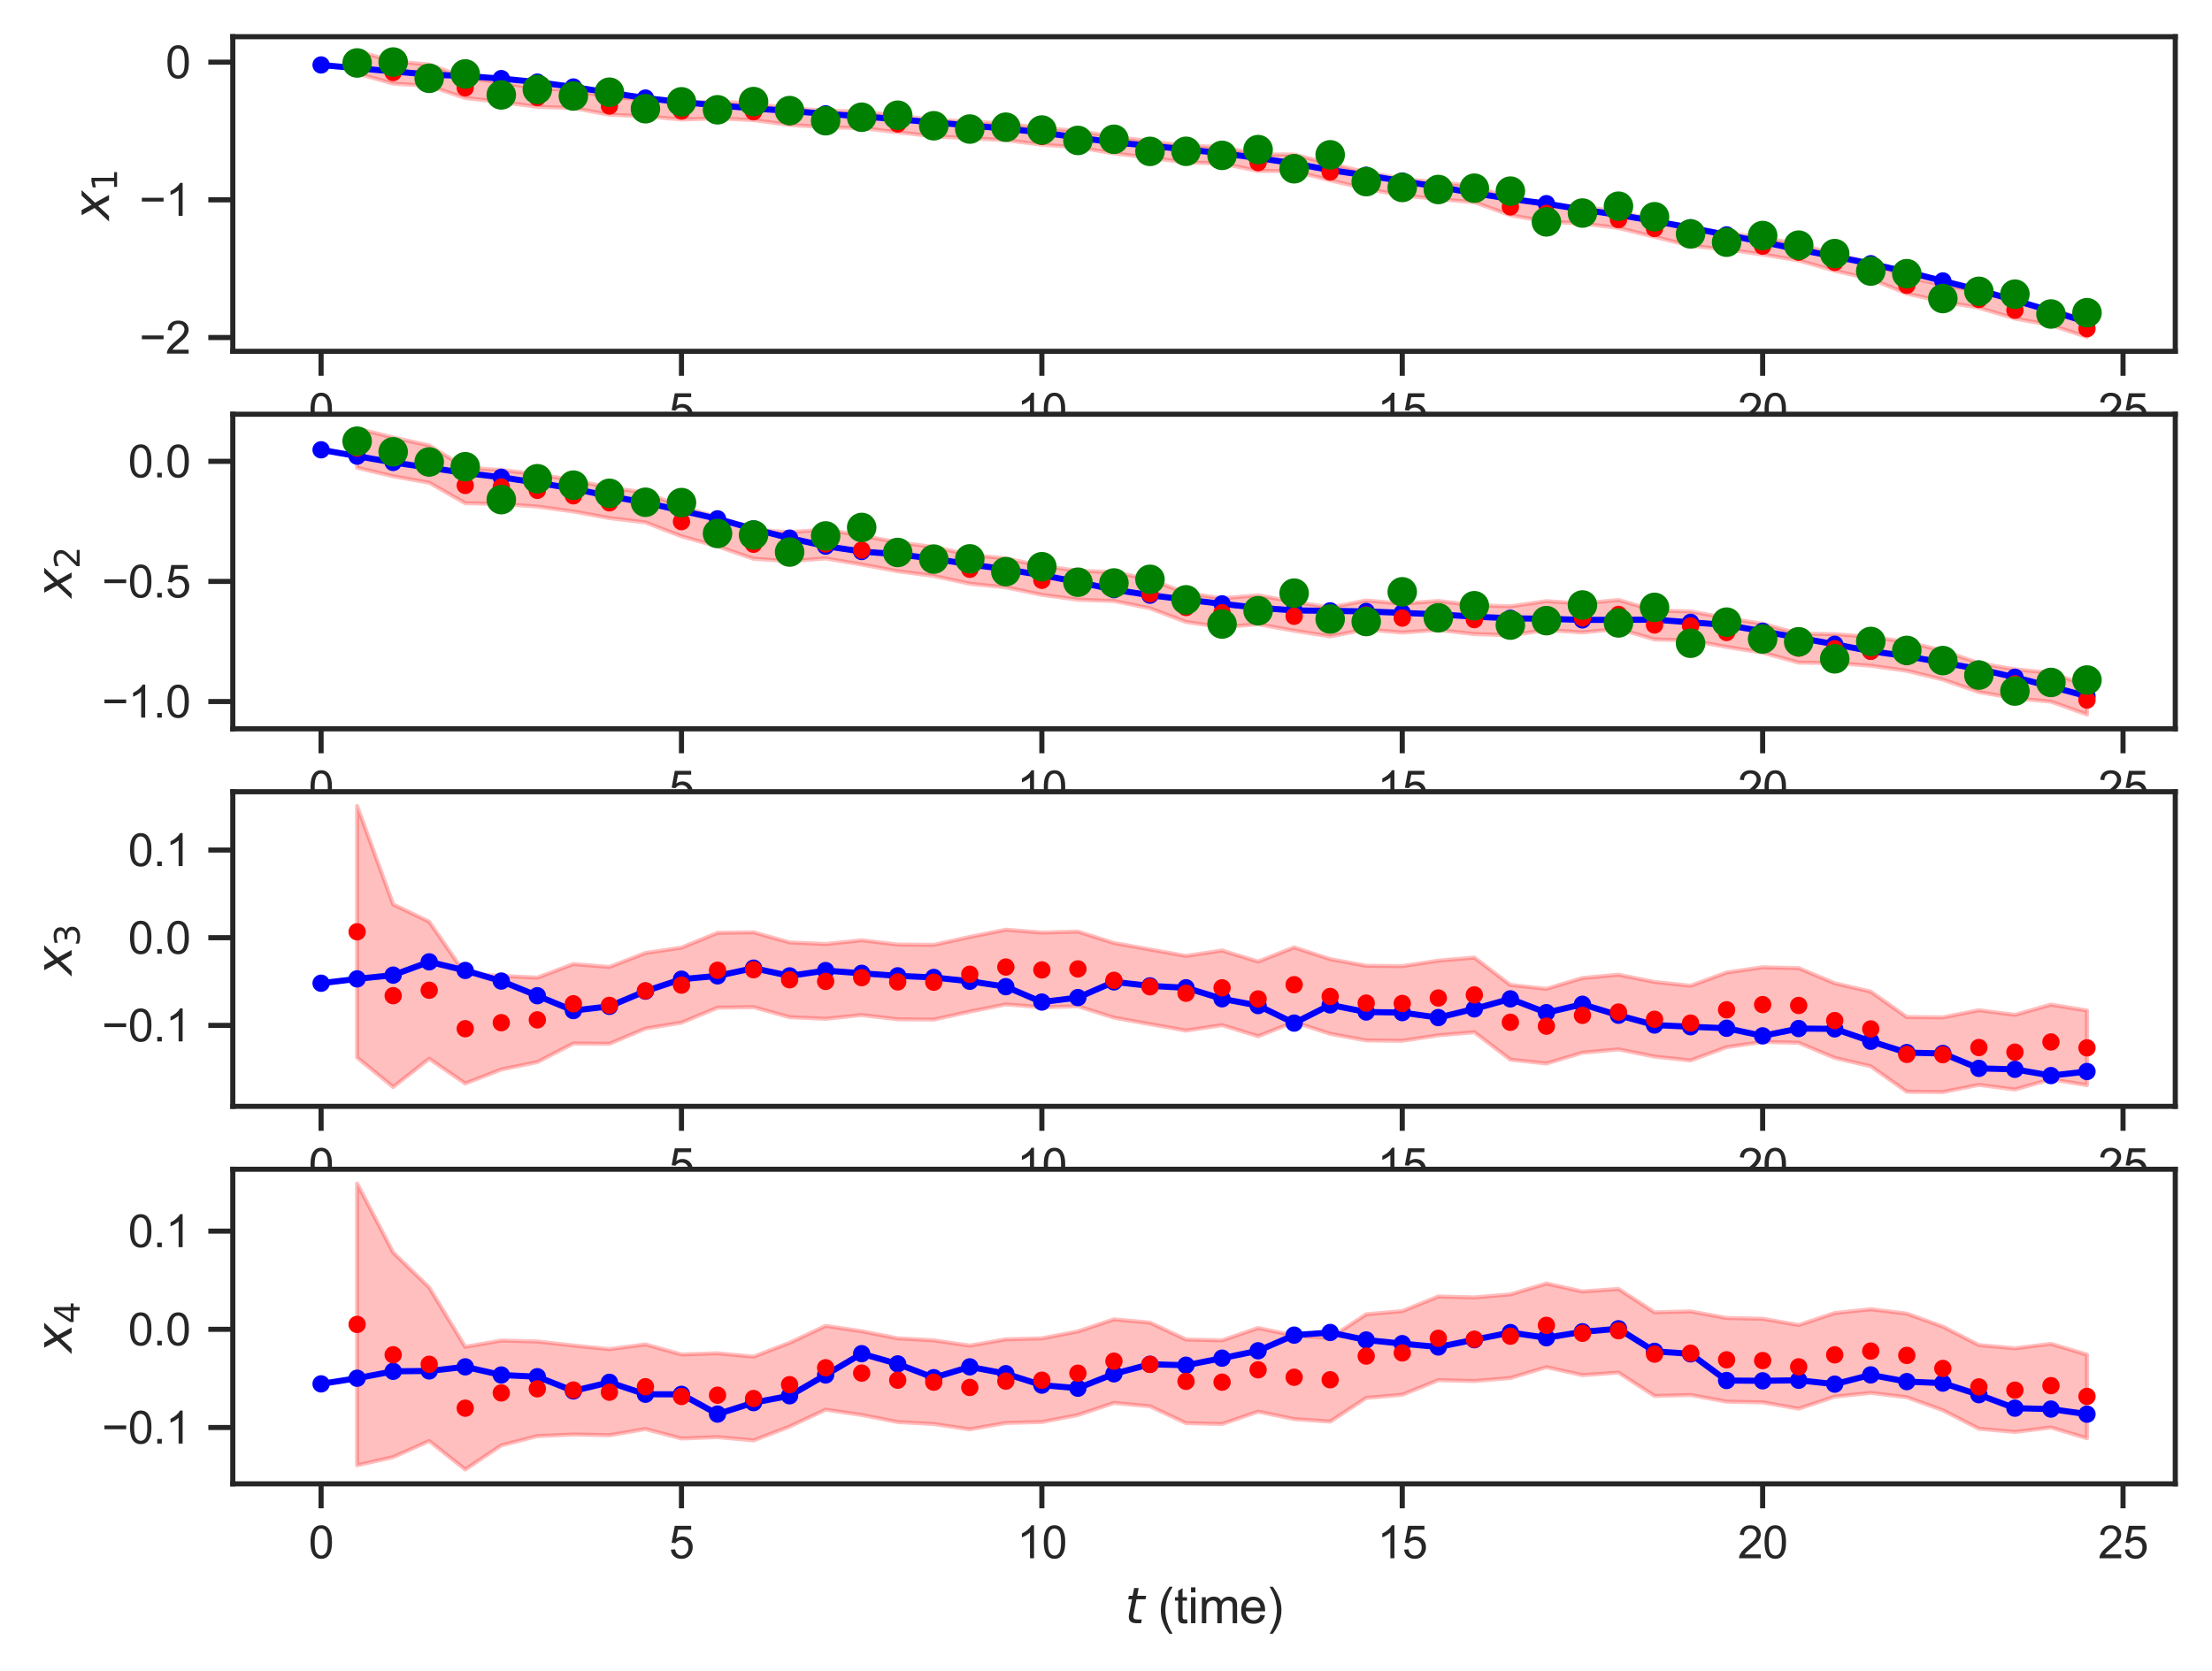 <?xml version="1.0" encoding="utf-8" standalone="no"?>
<!DOCTYPE svg PUBLIC "-//W3C//DTD SVG 1.1//EN"
  "http://www.w3.org/Graphics/SVG/1.1/DTD/svg11.dtd">
<svg xmlns:xlink="http://www.w3.org/1999/xlink" width="433.779pt" height="327.721pt" viewBox="0 0 433.779 327.721" xmlns="http://www.w3.org/2000/svg" version="1.1">
 <defs>
  <style type="text/css">*{stroke-linejoin: round; stroke-linecap: butt}</style>
 </defs>
 <g id="figure_1">
  <g id="patch_1">
   <path d="M -0 327.721 
L 433.779 327.721 
L 433.779 0 
L -0 0 
z
" style="fill: #ffffff"/>
  </g>
  <g id="axes_1">
   <g id="patch_2">
    <path d="M 45.651 68.907 
L 426.579 68.907 
L 426.579 7.2 
L 45.651 7.2 
z
" style="fill: #ffffff"/>
   </g>
   <g id="matplotlib.axis_1">
    <g id="xtick_1">
     <g id="line2d_1">
      <defs>
       <path id="mb838ea8125" d="M 0 0 
L 0 4.8 
" style="stroke: #262626"/>
      </defs>
      <g>
       <use xlink:href="#mb838ea8125" x="62.966" y="68.907" style="fill: #262626; stroke: #262626"/>
      </g>
     </g>
     <g id="text_1">
      <!-- 0 -->
      <g style="fill: #262626" transform="translate(60.519 83.506) scale(0.088 -0.088)">
       <defs>
        <path id="ArialMT-30" d="M 266 2259 
Q 266 3072 433 3567 
Q 600 4063 929 4331 
Q 1259 4600 1759 4600 
Q 2128 4600 2406 4451 
Q 2684 4303 2865 4023 
Q 3047 3744 3150 3342 
Q 3253 2941 3253 2259 
Q 3253 1453 3087 958 
Q 2922 463 2592 192 
Q 2263 -78 1759 -78 
Q 1097 -78 719 397 
Q 266 969 266 2259 
z
M 844 2259 
Q 844 1131 1108 757 
Q 1372 384 1759 384 
Q 2147 384 2411 759 
Q 2675 1134 2675 2259 
Q 2675 3391 2411 3762 
Q 2147 4134 1753 4134 
Q 1366 4134 1134 3806 
Q 844 3388 844 2259 
z
" transform="scale(0.016)"/>
       </defs>
       <use xlink:href="#ArialMT-30"/>
      </g>
     </g>
    </g>
    <g id="xtick_2">
     <g id="line2d_2">
      <g>
       <use xlink:href="#mb838ea8125" x="133.639" y="68.907" style="fill: #262626; stroke: #262626"/>
      </g>
     </g>
     <g id="text_2">
      <!-- 5 -->
      <g style="fill: #262626" transform="translate(131.192 83.506) scale(0.088 -0.088)">
       <defs>
        <path id="ArialMT-35" d="M 266 1200 
L 856 1250 
Q 922 819 1161 601 
Q 1400 384 1738 384 
Q 2144 384 2425 690 
Q 2706 997 2706 1503 
Q 2706 1984 2436 2262 
Q 2166 2541 1728 2541 
Q 1456 2541 1237 2417 
Q 1019 2294 894 2097 
L 366 2166 
L 809 4519 
L 3088 4519 
L 3088 3981 
L 1259 3981 
L 1013 2750 
Q 1425 3038 1878 3038 
Q 2478 3038 2890 2622 
Q 3303 2206 3303 1553 
Q 3303 931 2941 478 
Q 2500 -78 1738 -78 
Q 1113 -78 717 272 
Q 322 622 266 1200 
z
" transform="scale(0.016)"/>
       </defs>
       <use xlink:href="#ArialMT-35"/>
      </g>
     </g>
    </g>
    <g id="xtick_3">
     <g id="line2d_3">
      <g>
       <use xlink:href="#mb838ea8125" x="204.312" y="68.907" style="fill: #262626; stroke: #262626"/>
      </g>
     </g>
     <g id="text_3">
      <!-- 10 -->
      <g style="fill: #262626" transform="translate(199.419 83.506) scale(0.088 -0.088)">
       <defs>
        <path id="ArialMT-31" d="M 2384 0 
L 1822 0 
L 1822 3584 
Q 1619 3391 1289 3197 
Q 959 3003 697 2906 
L 697 3450 
Q 1169 3672 1522 3987 
Q 1875 4303 2022 4600 
L 2384 4600 
L 2384 0 
z
" transform="scale(0.016)"/>
       </defs>
       <use xlink:href="#ArialMT-31"/>
       <use xlink:href="#ArialMT-30" x="55.615"/>
      </g>
     </g>
    </g>
    <g id="xtick_4">
     <g id="line2d_4">
      <g>
       <use xlink:href="#mb838ea8125" x="274.985" y="68.907" style="fill: #262626; stroke: #262626"/>
      </g>
     </g>
     <g id="text_4">
      <!-- 15 -->
      <g style="fill: #262626" transform="translate(270.092 83.506) scale(0.088 -0.088)">
       <use xlink:href="#ArialMT-31"/>
       <use xlink:href="#ArialMT-35" x="55.615"/>
      </g>
     </g>
    </g>
    <g id="xtick_5">
     <g id="line2d_5">
      <g>
       <use xlink:href="#mb838ea8125" x="345.659" y="68.907" style="fill: #262626; stroke: #262626"/>
      </g>
     </g>
     <g id="text_5">
      <!-- 20 -->
      <g style="fill: #262626" transform="translate(340.765 83.506) scale(0.088 -0.088)">
       <defs>
        <path id="ArialMT-32" d="M 3222 541 
L 3222 0 
L 194 0 
Q 188 203 259 391 
Q 375 700 629 1000 
Q 884 1300 1366 1694 
Q 2113 2306 2375 2664 
Q 2638 3022 2638 3341 
Q 2638 3675 2398 3904 
Q 2159 4134 1775 4134 
Q 1369 4134 1125 3890 
Q 881 3647 878 3216 
L 300 3275 
Q 359 3922 746 4261 
Q 1134 4600 1788 4600 
Q 2447 4600 2831 4234 
Q 3216 3869 3216 3328 
Q 3216 3053 3103 2787 
Q 2991 2522 2730 2228 
Q 2469 1934 1863 1422 
Q 1356 997 1212 845 
Q 1069 694 975 541 
L 3222 541 
z
" transform="scale(0.016)"/>
       </defs>
       <use xlink:href="#ArialMT-32"/>
       <use xlink:href="#ArialMT-30" x="55.615"/>
      </g>
     </g>
    </g>
    <g id="xtick_6">
     <g id="line2d_6">
      <g>
       <use xlink:href="#mb838ea8125" x="416.332" y="68.907" style="fill: #262626; stroke: #262626"/>
      </g>
     </g>
     <g id="text_6">
      <!-- 25 -->
      <g style="fill: #262626" transform="translate(411.438 83.506) scale(0.088 -0.088)">
       <use xlink:href="#ArialMT-32"/>
       <use xlink:href="#ArialMT-35" x="55.615"/>
      </g>
     </g>
    </g>
   </g>
   <g id="matplotlib.axis_2">
    <g id="ytick_1">
     <g id="line2d_7">
      <defs>
       <path id="m34058dc795" d="M 0 0 
L -4.8 0 
" style="stroke: #262626"/>
      </defs>
      <g>
       <use xlink:href="#m34058dc795" x="45.651" y="66.204" style="fill: #262626; stroke: #262626"/>
      </g>
     </g>
     <g id="text_7">
      <!-- −2 -->
      <g style="fill: #262626" transform="translate(27.318 69.354) scale(0.088 -0.088)">
       <defs>
        <path id="ArialMT-2212" d="M 3381 1997 
L 356 1997 
L 356 2522 
L 3381 2522 
L 3381 1997 
z
" transform="scale(0.016)"/>
       </defs>
       <use xlink:href="#ArialMT-2212"/>
       <use xlink:href="#ArialMT-32" x="58.398"/>
      </g>
     </g>
    </g>
    <g id="ytick_2">
     <g id="line2d_8">
      <g>
       <use xlink:href="#m34058dc795" x="45.651" y="39.196" style="fill: #262626; stroke: #262626"/>
      </g>
     </g>
     <g id="text_8">
      <!-- −1 -->
      <g style="fill: #262626" transform="translate(27.318 42.346) scale(0.088 -0.088)">
       <use xlink:href="#ArialMT-2212"/>
       <use xlink:href="#ArialMT-31" x="58.398"/>
      </g>
     </g>
    </g>
    <g id="ytick_3">
     <g id="line2d_9">
      <g>
       <use xlink:href="#m34058dc795" x="45.651" y="12.189" style="fill: #262626; stroke: #262626"/>
      </g>
     </g>
     <g id="text_9">
      <!-- 0 -->
      <g style="fill: #262626" transform="translate(32.458 15.338) scale(0.088 -0.088)">
       <use xlink:href="#ArialMT-30"/>
      </g>
     </g>
    </g>
    <g id="text_10">
     <!-- $x_1$ -->
     <g style="fill: #262626" transform="translate(21.41 43.19) rotate(-90) scale(0.096 -0.096)">
      <defs>
       <path id="DejaVuSans-Oblique-78" d="M 3841 3500 
L 2234 1784 
L 3219 0 
L 2559 0 
L 1819 1388 
L 531 0 
L -166 0 
L 1556 1844 
L 641 3500 
L 1300 3500 
L 1972 2234 
L 3144 3500 
L 3841 3500 
z
" transform="scale(0.016)"/>
       <path id="DejaVuSans-31" d="M 794 531 
L 1825 531 
L 1825 4091 
L 703 3866 
L 703 4441 
L 1819 4666 
L 2450 4666 
L 2450 531 
L 3481 531 
L 3481 0 
L 794 0 
L 794 531 
z
" transform="scale(0.016)"/>
      </defs>
      <use xlink:href="#DejaVuSans-Oblique-78" transform="translate(0 0.312)"/>
      <use xlink:href="#DejaVuSans-31" transform="translate(59.18 -16.094) scale(0.7)"/>
     </g>
    </g>
   </g>
   <g id="PolyCollection_1">
    <defs>
     <path id="me4cead3dcc" d="M 70.033 -317.716 
L 70.033 -313.302 
L 77.101 -311.322 
L 84.168 -310.878 
L 91.235 -308.493 
L 98.303 -307.726 
L 105.37 -306.757 
L 112.437 -306.542 
L 119.505 -305.214 
L 126.572 -304.927 
L 133.639 -304.282 
L 140.707 -304.521 
L 147.774 -304.161 
L 154.841 -303.215 
L 161.908 -302.761 
L 168.976 -302.599 
L 176.043 -301.781 
L 183.11 -300.985 
L 190.178 -300.606 
L 197.245 -300.241 
L 204.312 -299.34 
L 211.38 -298.82 
L 218.447 -297.637 
L 225.514 -296.776 
L 232.582 -295.875 
L 239.649 -295.646 
L 246.716 -294.194 
L 253.784 -294.149 
L 260.851 -292.355 
L 267.918 -290.681 
L 274.985 -289.401 
L 282.053 -288.675 
L 289.12 -288.057 
L 296.187 -285.511 
L 303.255 -284.244 
L 310.322 -283.884 
L 317.389 -283.012 
L 324.457 -281.268 
L 331.524 -279.496 
L 338.591 -278.802 
L 345.659 -277.807 
L 352.726 -276.622 
L 359.793 -274.618 
L 366.86 -273.004 
L 373.928 -270.128 
L 380.995 -268.557 
L 388.062 -267.349 
L 395.13 -265.24 
L 402.197 -263.941 
L 409.264 -261.618 
L 409.264 -264.869 
L 409.264 -264.869 
L 402.197 -267.191 
L 395.13 -268.49 
L 388.062 -270.599 
L 380.995 -271.807 
L 373.928 -273.378 
L 366.86 -276.254 
L 359.793 -277.868 
L 352.726 -279.872 
L 345.659 -281.057 
L 338.591 -282.052 
L 331.524 -282.746 
L 324.457 -284.518 
L 317.389 -286.262 
L 310.322 -287.134 
L 303.255 -287.494 
L 296.187 -288.761 
L 289.12 -291.307 
L 282.053 -291.925 
L 274.985 -292.652 
L 267.918 -293.931 
L 260.851 -295.605 
L 253.784 -297.399 
L 246.716 -297.444 
L 239.649 -298.896 
L 232.582 -299.126 
L 225.514 -300.027 
L 218.447 -300.887 
L 211.38 -302.07 
L 204.312 -302.591 
L 197.245 -303.492 
L 190.178 -303.857 
L 183.11 -304.236 
L 176.043 -305.033 
L 168.976 -305.85 
L 161.908 -306.014 
L 154.841 -306.472 
L 147.774 -307.426 
L 140.707 -307.803 
L 133.639 -307.592 
L 126.572 -308.283 
L 119.505 -308.639 
L 112.437 -310.063 
L 105.37 -310.406 
L 98.303 -311.534 
L 91.235 -312.488 
L 84.168 -315.071 
L 77.101 -315.675 
L 70.033 -317.716 
z
" style="stroke: #ff0000; stroke-opacity: 0.25; stroke-width: 0.8"/>
    </defs>
    <g clip-path="url(#p871d9a1f9b)">
     <use xlink:href="#me4cead3dcc" x="0" y="327.721" style="fill: #ff0000; fill-opacity: 0.25; stroke: #ff0000; stroke-opacity: 0.25; stroke-width: 0.8"/>
    </g>
   </g>
   <g id="line2d_10">
    <path d="M 62.966 12.741 
L 70.033 13.39 
L 77.101 13.997 
L 84.168 14.627 
L 91.235 14.911 
L 98.303 15.415 
L 105.37 16.107 
L 112.437 17.064 
L 119.505 18.177 
L 126.572 19.235 
L 133.639 20.038 
L 140.707 20.654 
L 147.774 21.278 
L 154.841 21.764 
L 161.908 22.33 
L 168.976 22.84 
L 176.043 23.388 
L 183.11 24.017 
L 190.178 24.6 
L 197.245 25.247 
L 204.312 25.983 
L 211.38 26.982 
L 218.447 27.937 
L 225.514 28.582 
L 232.582 29.311 
L 239.649 30.064 
L 246.716 30.994 
L 253.784 32.051 
L 260.851 33.369 
L 267.918 34.385 
L 274.985 35.518 
L 282.053 36.639 
L 289.12 37.889 
L 296.187 39.013 
L 303.255 39.947 
L 310.322 41.122 
L 317.389 42.151 
L 324.457 43.358 
L 331.524 44.673 
L 338.591 46.073 
L 345.659 47.468 
L 352.726 48.951 
L 359.793 50.313 
L 366.86 51.725 
L 373.928 53.324 
L 380.995 55.105 
L 388.062 56.886 
L 395.13 58.903 
L 402.197 61.001 
L 409.264 63.158 
" clip-path="url(#p871d9a1f9b)" style="fill: none; stroke: #0000ff; stroke-width: 1.2; stroke-linecap: round"/>
    <defs>
     <path id="m6899b06c2b" d="M 0 1.2 
C 0.318 1.2 0.623 1.074 0.849 0.849 
C 1.074 0.623 1.2 0.318 1.2 0 
C 1.2 -0.318 1.074 -0.623 0.849 -0.849 
C 0.623 -1.074 0.318 -1.2 0 -1.2 
C -0.318 -1.2 -0.623 -1.074 -0.849 -0.849 
C -1.074 -0.623 -1.2 -0.318 -1.2 0 
C -1.2 0.318 -1.074 0.623 -0.849 0.849 
C -0.623 1.074 -0.318 1.2 0 1.2 
z
" style="stroke: #0000ff"/>
    </defs>
    <g clip-path="url(#p871d9a1f9b)">
     <use xlink:href="#m6899b06c2b" x="62.966" y="12.741" style="fill: #0000ff; stroke: #0000ff"/>
     <use xlink:href="#m6899b06c2b" x="70.033" y="13.39" style="fill: #0000ff; stroke: #0000ff"/>
     <use xlink:href="#m6899b06c2b" x="77.101" y="13.997" style="fill: #0000ff; stroke: #0000ff"/>
     <use xlink:href="#m6899b06c2b" x="84.168" y="14.627" style="fill: #0000ff; stroke: #0000ff"/>
     <use xlink:href="#m6899b06c2b" x="91.235" y="14.911" style="fill: #0000ff; stroke: #0000ff"/>
     <use xlink:href="#m6899b06c2b" x="98.303" y="15.415" style="fill: #0000ff; stroke: #0000ff"/>
     <use xlink:href="#m6899b06c2b" x="105.37" y="16.107" style="fill: #0000ff; stroke: #0000ff"/>
     <use xlink:href="#m6899b06c2b" x="112.437" y="17.064" style="fill: #0000ff; stroke: #0000ff"/>
     <use xlink:href="#m6899b06c2b" x="119.505" y="18.177" style="fill: #0000ff; stroke: #0000ff"/>
     <use xlink:href="#m6899b06c2b" x="126.572" y="19.235" style="fill: #0000ff; stroke: #0000ff"/>
     <use xlink:href="#m6899b06c2b" x="133.639" y="20.038" style="fill: #0000ff; stroke: #0000ff"/>
     <use xlink:href="#m6899b06c2b" x="140.707" y="20.654" style="fill: #0000ff; stroke: #0000ff"/>
     <use xlink:href="#m6899b06c2b" x="147.774" y="21.278" style="fill: #0000ff; stroke: #0000ff"/>
     <use xlink:href="#m6899b06c2b" x="154.841" y="21.764" style="fill: #0000ff; stroke: #0000ff"/>
     <use xlink:href="#m6899b06c2b" x="161.908" y="22.33" style="fill: #0000ff; stroke: #0000ff"/>
     <use xlink:href="#m6899b06c2b" x="168.976" y="22.84" style="fill: #0000ff; stroke: #0000ff"/>
     <use xlink:href="#m6899b06c2b" x="176.043" y="23.388" style="fill: #0000ff; stroke: #0000ff"/>
     <use xlink:href="#m6899b06c2b" x="183.11" y="24.017" style="fill: #0000ff; stroke: #0000ff"/>
     <use xlink:href="#m6899b06c2b" x="190.178" y="24.6" style="fill: #0000ff; stroke: #0000ff"/>
     <use xlink:href="#m6899b06c2b" x="197.245" y="25.247" style="fill: #0000ff; stroke: #0000ff"/>
     <use xlink:href="#m6899b06c2b" x="204.312" y="25.983" style="fill: #0000ff; stroke: #0000ff"/>
     <use xlink:href="#m6899b06c2b" x="211.38" y="26.982" style="fill: #0000ff; stroke: #0000ff"/>
     <use xlink:href="#m6899b06c2b" x="218.447" y="27.937" style="fill: #0000ff; stroke: #0000ff"/>
     <use xlink:href="#m6899b06c2b" x="225.514" y="28.582" style="fill: #0000ff; stroke: #0000ff"/>
     <use xlink:href="#m6899b06c2b" x="232.582" y="29.311" style="fill: #0000ff; stroke: #0000ff"/>
     <use xlink:href="#m6899b06c2b" x="239.649" y="30.064" style="fill: #0000ff; stroke: #0000ff"/>
     <use xlink:href="#m6899b06c2b" x="246.716" y="30.994" style="fill: #0000ff; stroke: #0000ff"/>
     <use xlink:href="#m6899b06c2b" x="253.784" y="32.051" style="fill: #0000ff; stroke: #0000ff"/>
     <use xlink:href="#m6899b06c2b" x="260.851" y="33.369" style="fill: #0000ff; stroke: #0000ff"/>
     <use xlink:href="#m6899b06c2b" x="267.918" y="34.385" style="fill: #0000ff; stroke: #0000ff"/>
     <use xlink:href="#m6899b06c2b" x="274.985" y="35.518" style="fill: #0000ff; stroke: #0000ff"/>
     <use xlink:href="#m6899b06c2b" x="282.053" y="36.639" style="fill: #0000ff; stroke: #0000ff"/>
     <use xlink:href="#m6899b06c2b" x="289.12" y="37.889" style="fill: #0000ff; stroke: #0000ff"/>
     <use xlink:href="#m6899b06c2b" x="296.187" y="39.013" style="fill: #0000ff; stroke: #0000ff"/>
     <use xlink:href="#m6899b06c2b" x="303.255" y="39.947" style="fill: #0000ff; stroke: #0000ff"/>
     <use xlink:href="#m6899b06c2b" x="310.322" y="41.122" style="fill: #0000ff; stroke: #0000ff"/>
     <use xlink:href="#m6899b06c2b" x="317.389" y="42.151" style="fill: #0000ff; stroke: #0000ff"/>
     <use xlink:href="#m6899b06c2b" x="324.457" y="43.358" style="fill: #0000ff; stroke: #0000ff"/>
     <use xlink:href="#m6899b06c2b" x="331.524" y="44.673" style="fill: #0000ff; stroke: #0000ff"/>
     <use xlink:href="#m6899b06c2b" x="338.591" y="46.073" style="fill: #0000ff; stroke: #0000ff"/>
     <use xlink:href="#m6899b06c2b" x="345.659" y="47.468" style="fill: #0000ff; stroke: #0000ff"/>
     <use xlink:href="#m6899b06c2b" x="352.726" y="48.951" style="fill: #0000ff; stroke: #0000ff"/>
     <use xlink:href="#m6899b06c2b" x="359.793" y="50.313" style="fill: #0000ff; stroke: #0000ff"/>
     <use xlink:href="#m6899b06c2b" x="366.86" y="51.725" style="fill: #0000ff; stroke: #0000ff"/>
     <use xlink:href="#m6899b06c2b" x="373.928" y="53.324" style="fill: #0000ff; stroke: #0000ff"/>
     <use xlink:href="#m6899b06c2b" x="380.995" y="55.105" style="fill: #0000ff; stroke: #0000ff"/>
     <use xlink:href="#m6899b06c2b" x="388.062" y="56.886" style="fill: #0000ff; stroke: #0000ff"/>
     <use xlink:href="#m6899b06c2b" x="395.13" y="58.903" style="fill: #0000ff; stroke: #0000ff"/>
     <use xlink:href="#m6899b06c2b" x="402.197" y="61.001" style="fill: #0000ff; stroke: #0000ff"/>
     <use xlink:href="#m6899b06c2b" x="409.264" y="63.158" style="fill: #0000ff; stroke: #0000ff"/>
    </g>
   </g>
   <g id="line2d_11">
    <defs>
     <path id="m87deebec3d" d="M 0 1.2 
C 0.318 1.2 0.623 1.074 0.849 0.849 
C 1.074 0.623 1.2 0.318 1.2 0 
C 1.2 -0.318 1.074 -0.623 0.849 -0.849 
C 0.623 -1.074 0.318 -1.2 0 -1.2 
C -0.318 -1.2 -0.623 -1.074 -0.849 -0.849 
C -1.074 -0.623 -1.2 -0.318 -1.2 0 
C -1.2 0.318 -1.074 0.623 -0.849 0.849 
C -0.623 1.074 -0.318 1.2 0 1.2 
z
" style="stroke: #ff0000"/>
    </defs>
    <g clip-path="url(#p871d9a1f9b)">
     <use xlink:href="#m87deebec3d" x="70.033" y="12.212" style="fill: #ff0000; stroke: #ff0000"/>
     <use xlink:href="#m87deebec3d" x="77.101" y="14.222" style="fill: #ff0000; stroke: #ff0000"/>
     <use xlink:href="#m87deebec3d" x="84.168" y="14.746" style="fill: #ff0000; stroke: #ff0000"/>
     <use xlink:href="#m87deebec3d" x="91.235" y="17.23" style="fill: #ff0000; stroke: #ff0000"/>
     <use xlink:href="#m87deebec3d" x="98.303" y="18.091" style="fill: #ff0000; stroke: #ff0000"/>
     <use xlink:href="#m87deebec3d" x="105.37" y="19.14" style="fill: #ff0000; stroke: #ff0000"/>
     <use xlink:href="#m87deebec3d" x="112.437" y="19.418" style="fill: #ff0000; stroke: #ff0000"/>
     <use xlink:href="#m87deebec3d" x="119.505" y="20.794" style="fill: #ff0000; stroke: #ff0000"/>
     <use xlink:href="#m87deebec3d" x="126.572" y="21.116" style="fill: #ff0000; stroke: #ff0000"/>
     <use xlink:href="#m87deebec3d" x="133.639" y="21.784" style="fill: #ff0000; stroke: #ff0000"/>
     <use xlink:href="#m87deebec3d" x="140.707" y="21.559" style="fill: #ff0000; stroke: #ff0000"/>
     <use xlink:href="#m87deebec3d" x="147.774" y="21.927" style="fill: #ff0000; stroke: #ff0000"/>
     <use xlink:href="#m87deebec3d" x="154.841" y="22.877" style="fill: #ff0000; stroke: #ff0000"/>
     <use xlink:href="#m87deebec3d" x="161.908" y="23.333" style="fill: #ff0000; stroke: #ff0000"/>
     <use xlink:href="#m87deebec3d" x="168.976" y="23.496" style="fill: #ff0000; stroke: #ff0000"/>
     <use xlink:href="#m87deebec3d" x="176.043" y="24.314" style="fill: #ff0000; stroke: #ff0000"/>
     <use xlink:href="#m87deebec3d" x="183.11" y="25.11" style="fill: #ff0000; stroke: #ff0000"/>
     <use xlink:href="#m87deebec3d" x="190.178" y="25.489" style="fill: #ff0000; stroke: #ff0000"/>
     <use xlink:href="#m87deebec3d" x="197.245" y="25.854" style="fill: #ff0000; stroke: #ff0000"/>
     <use xlink:href="#m87deebec3d" x="204.312" y="26.755" style="fill: #ff0000; stroke: #ff0000"/>
     <use xlink:href="#m87deebec3d" x="211.38" y="27.276" style="fill: #ff0000; stroke: #ff0000"/>
     <use xlink:href="#m87deebec3d" x="218.447" y="28.459" style="fill: #ff0000; stroke: #ff0000"/>
     <use xlink:href="#m87deebec3d" x="225.514" y="29.319" style="fill: #ff0000; stroke: #ff0000"/>
     <use xlink:href="#m87deebec3d" x="232.582" y="30.22" style="fill: #ff0000; stroke: #ff0000"/>
     <use xlink:href="#m87deebec3d" x="239.649" y="30.45" style="fill: #ff0000; stroke: #ff0000"/>
     <use xlink:href="#m87deebec3d" x="246.716" y="31.902" style="fill: #ff0000; stroke: #ff0000"/>
     <use xlink:href="#m87deebec3d" x="253.784" y="31.947" style="fill: #ff0000; stroke: #ff0000"/>
     <use xlink:href="#m87deebec3d" x="260.851" y="33.741" style="fill: #ff0000; stroke: #ff0000"/>
     <use xlink:href="#m87deebec3d" x="267.918" y="35.415" style="fill: #ff0000; stroke: #ff0000"/>
     <use xlink:href="#m87deebec3d" x="274.985" y="36.694" style="fill: #ff0000; stroke: #ff0000"/>
     <use xlink:href="#m87deebec3d" x="282.053" y="37.42" style="fill: #ff0000; stroke: #ff0000"/>
     <use xlink:href="#m87deebec3d" x="289.12" y="38.038" style="fill: #ff0000; stroke: #ff0000"/>
     <use xlink:href="#m87deebec3d" x="296.187" y="40.584" style="fill: #ff0000; stroke: #ff0000"/>
     <use xlink:href="#m87deebec3d" x="303.255" y="41.852" style="fill: #ff0000; stroke: #ff0000"/>
     <use xlink:href="#m87deebec3d" x="310.322" y="42.212" style="fill: #ff0000; stroke: #ff0000"/>
     <use xlink:href="#m87deebec3d" x="317.389" y="43.084" style="fill: #ff0000; stroke: #ff0000"/>
     <use xlink:href="#m87deebec3d" x="324.457" y="44.827" style="fill: #ff0000; stroke: #ff0000"/>
     <use xlink:href="#m87deebec3d" x="331.524" y="46.599" style="fill: #ff0000; stroke: #ff0000"/>
     <use xlink:href="#m87deebec3d" x="338.591" y="47.293" style="fill: #ff0000; stroke: #ff0000"/>
     <use xlink:href="#m87deebec3d" x="345.659" y="48.289" style="fill: #ff0000; stroke: #ff0000"/>
     <use xlink:href="#m87deebec3d" x="352.726" y="49.473" style="fill: #ff0000; stroke: #ff0000"/>
     <use xlink:href="#m87deebec3d" x="359.793" y="51.478" style="fill: #ff0000; stroke: #ff0000"/>
     <use xlink:href="#m87deebec3d" x="366.86" y="53.091" style="fill: #ff0000; stroke: #ff0000"/>
     <use xlink:href="#m87deebec3d" x="373.928" y="55.968" style="fill: #ff0000; stroke: #ff0000"/>
     <use xlink:href="#m87deebec3d" x="380.995" y="57.539" style="fill: #ff0000; stroke: #ff0000"/>
     <use xlink:href="#m87deebec3d" x="388.062" y="58.747" style="fill: #ff0000; stroke: #ff0000"/>
     <use xlink:href="#m87deebec3d" x="395.13" y="60.856" style="fill: #ff0000; stroke: #ff0000"/>
     <use xlink:href="#m87deebec3d" x="402.197" y="62.154" style="fill: #ff0000; stroke: #ff0000"/>
     <use xlink:href="#m87deebec3d" x="409.264" y="64.477" style="fill: #ff0000; stroke: #ff0000"/>
    </g>
   </g>
   <g id="line2d_12">
    <defs>
     <path id="m13ae6db841" d="M 0 2.4 
C 0.636 2.4 1.247 2.147 1.697 1.697 
C 2.147 1.247 2.4 0.636 2.4 0 
C 2.4 -0.636 2.147 -1.247 1.697 -1.697 
C 1.247 -2.147 0.636 -2.4 0 -2.4 
C -0.636 -2.4 -1.247 -2.147 -1.697 -1.697 
C -2.147 -1.247 -2.4 -0.636 -2.4 0 
C -2.4 0.636 -2.147 1.247 -1.697 1.697 
C -1.247 2.147 -0.636 2.4 0 2.4 
z
" style="stroke: #008000"/>
    </defs>
    <g clip-path="url(#p871d9a1f9b)">
     <use xlink:href="#m13ae6db841" x="70.033" y="12.351" style="fill: #008000; stroke: #008000"/>
     <use xlink:href="#m13ae6db841" x="77.101" y="12.17" style="fill: #008000; stroke: #008000"/>
     <use xlink:href="#m13ae6db841" x="84.168" y="15.356" style="fill: #008000; stroke: #008000"/>
     <use xlink:href="#m13ae6db841" x="91.235" y="14.503" style="fill: #008000; stroke: #008000"/>
     <use xlink:href="#m13ae6db841" x="98.303" y="18.616" style="fill: #008000; stroke: #008000"/>
     <use xlink:href="#m13ae6db841" x="105.37" y="17.543" style="fill: #008000; stroke: #008000"/>
     <use xlink:href="#m13ae6db841" x="112.437" y="18.829" style="fill: #008000; stroke: #008000"/>
     <use xlink:href="#m13ae6db841" x="119.505" y="18.083" style="fill: #008000; stroke: #008000"/>
     <use xlink:href="#m13ae6db841" x="126.572" y="21.326" style="fill: #008000; stroke: #008000"/>
     <use xlink:href="#m13ae6db841" x="133.639" y="19.97" style="fill: #008000; stroke: #008000"/>
     <use xlink:href="#m13ae6db841" x="140.707" y="21.535" style="fill: #008000; stroke: #008000"/>
     <use xlink:href="#m13ae6db841" x="147.774" y="19.925" style="fill: #008000; stroke: #008000"/>
     <use xlink:href="#m13ae6db841" x="154.841" y="21.695" style="fill: #008000; stroke: #008000"/>
     <use xlink:href="#m13ae6db841" x="161.908" y="23.677" style="fill: #008000; stroke: #008000"/>
     <use xlink:href="#m13ae6db841" x="168.976" y="22.995" style="fill: #008000; stroke: #008000"/>
     <use xlink:href="#m13ae6db841" x="176.043" y="22.598" style="fill: #008000; stroke: #008000"/>
     <use xlink:href="#m13ae6db841" x="183.11" y="24.669" style="fill: #008000; stroke: #008000"/>
     <use xlink:href="#m13ae6db841" x="190.178" y="25.314" style="fill: #008000; stroke: #008000"/>
     <use xlink:href="#m13ae6db841" x="197.245" y="24.949" style="fill: #008000; stroke: #008000"/>
     <use xlink:href="#m13ae6db841" x="204.312" y="25.506" style="fill: #008000; stroke: #008000"/>
     <use xlink:href="#m13ae6db841" x="211.38" y="27.545" style="fill: #008000; stroke: #008000"/>
     <use xlink:href="#m13ae6db841" x="218.447" y="27.319" style="fill: #008000; stroke: #008000"/>
     <use xlink:href="#m13ae6db841" x="225.514" y="29.695" style="fill: #008000; stroke: #008000"/>
     <use xlink:href="#m13ae6db841" x="232.582" y="29.679" style="fill: #008000; stroke: #008000"/>
     <use xlink:href="#m13ae6db841" x="239.649" y="30.475" style="fill: #008000; stroke: #008000"/>
     <use xlink:href="#m13ae6db841" x="246.716" y="29.346" style="fill: #008000; stroke: #008000"/>
     <use xlink:href="#m13ae6db841" x="253.784" y="33.1" style="fill: #008000; stroke: #008000"/>
     <use xlink:href="#m13ae6db841" x="260.851" y="30.365" style="fill: #008000; stroke: #008000"/>
     <use xlink:href="#m13ae6db841" x="267.918" y="35.626" style="fill: #008000; stroke: #008000"/>
     <use xlink:href="#m13ae6db841" x="274.985" y="36.769" style="fill: #008000; stroke: #008000"/>
     <use xlink:href="#m13ae6db841" x="282.053" y="37.173" style="fill: #008000; stroke: #008000"/>
     <use xlink:href="#m13ae6db841" x="289.12" y="36.915" style="fill: #008000; stroke: #008000"/>
     <use xlink:href="#m13ae6db841" x="296.187" y="37.491" style="fill: #008000; stroke: #008000"/>
     <use xlink:href="#m13ae6db841" x="303.255" y="43.518" style="fill: #008000; stroke: #008000"/>
     <use xlink:href="#m13ae6db841" x="310.322" y="41.789" style="fill: #008000; stroke: #008000"/>
     <use xlink:href="#m13ae6db841" x="317.389" y="40.445" style="fill: #008000; stroke: #008000"/>
     <use xlink:href="#m13ae6db841" x="324.457" y="42.513" style="fill: #008000; stroke: #008000"/>
     <use xlink:href="#m13ae6db841" x="331.524" y="45.881" style="fill: #008000; stroke: #008000"/>
     <use xlink:href="#m13ae6db841" x="338.591" y="47.508" style="fill: #008000; stroke: #008000"/>
     <use xlink:href="#m13ae6db841" x="345.659" y="46.198" style="fill: #008000; stroke: #008000"/>
     <use xlink:href="#m13ae6db841" x="352.726" y="48.085" style="fill: #008000; stroke: #008000"/>
     <use xlink:href="#m13ae6db841" x="359.793" y="49.745" style="fill: #008000; stroke: #008000"/>
     <use xlink:href="#m13ae6db841" x="366.86" y="53.17" style="fill: #008000; stroke: #008000"/>
     <use xlink:href="#m13ae6db841" x="373.928" y="53.685" style="fill: #008000; stroke: #008000"/>
     <use xlink:href="#m13ae6db841" x="380.995" y="58.559" style="fill: #008000; stroke: #008000"/>
     <use xlink:href="#m13ae6db841" x="388.062" y="57.14" style="fill: #008000; stroke: #008000"/>
     <use xlink:href="#m13ae6db841" x="395.13" y="57.699" style="fill: #008000; stroke: #008000"/>
     <use xlink:href="#m13ae6db841" x="402.197" y="61.591" style="fill: #008000; stroke: #008000"/>
     <use xlink:href="#m13ae6db841" x="409.264" y="61.335" style="fill: #008000; stroke: #008000"/>
    </g>
   </g>
   <g id="patch_3">
    <path d="M 45.651 68.907 
L 45.651 7.2 
" style="fill: none; stroke: #262626; stroke-linejoin: miter; stroke-linecap: square"/>
   </g>
   <g id="patch_4">
    <path d="M 426.579 68.907 
L 426.579 7.2 
" style="fill: none; stroke: #262626; stroke-linejoin: miter; stroke-linecap: square"/>
   </g>
   <g id="patch_5">
    <path d="M 45.651 68.907 
L 426.579 68.907 
" style="fill: none; stroke: #262626; stroke-linejoin: miter; stroke-linecap: square"/>
   </g>
   <g id="patch_6">
    <path d="M 45.651 7.2 
L 426.579 7.2 
" style="fill: none; stroke: #262626; stroke-linejoin: miter; stroke-linecap: square"/>
   </g>
  </g>
  <g id="axes_2">
   <g id="patch_7">
    <path d="M 45.651 142.956 
L 426.579 142.956 
L 426.579 81.249 
L 45.651 81.249 
z
" style="fill: #ffffff"/>
   </g>
   <g id="matplotlib.axis_3">
    <g id="xtick_7">
     <g id="line2d_13">
      <g>
       <use xlink:href="#mb838ea8125" x="62.966" y="142.956" style="fill: #262626; stroke: #262626"/>
      </g>
     </g>
     <g id="text_11">
      <!-- 0 -->
      <g style="fill: #262626" transform="translate(60.519 157.555) scale(0.088 -0.088)">
       <use xlink:href="#ArialMT-30"/>
      </g>
     </g>
    </g>
    <g id="xtick_8">
     <g id="line2d_14">
      <g>
       <use xlink:href="#mb838ea8125" x="133.639" y="142.956" style="fill: #262626; stroke: #262626"/>
      </g>
     </g>
     <g id="text_12">
      <!-- 5 -->
      <g style="fill: #262626" transform="translate(131.192 157.555) scale(0.088 -0.088)">
       <use xlink:href="#ArialMT-35"/>
      </g>
     </g>
    </g>
    <g id="xtick_9">
     <g id="line2d_15">
      <g>
       <use xlink:href="#mb838ea8125" x="204.312" y="142.956" style="fill: #262626; stroke: #262626"/>
      </g>
     </g>
     <g id="text_13">
      <!-- 10 -->
      <g style="fill: #262626" transform="translate(199.419 157.555) scale(0.088 -0.088)">
       <use xlink:href="#ArialMT-31"/>
       <use xlink:href="#ArialMT-30" x="55.615"/>
      </g>
     </g>
    </g>
    <g id="xtick_10">
     <g id="line2d_16">
      <g>
       <use xlink:href="#mb838ea8125" x="274.985" y="142.956" style="fill: #262626; stroke: #262626"/>
      </g>
     </g>
     <g id="text_14">
      <!-- 15 -->
      <g style="fill: #262626" transform="translate(270.092 157.555) scale(0.088 -0.088)">
       <use xlink:href="#ArialMT-31"/>
       <use xlink:href="#ArialMT-35" x="55.615"/>
      </g>
     </g>
    </g>
    <g id="xtick_11">
     <g id="line2d_17">
      <g>
       <use xlink:href="#mb838ea8125" x="345.659" y="142.956" style="fill: #262626; stroke: #262626"/>
      </g>
     </g>
     <g id="text_15">
      <!-- 20 -->
      <g style="fill: #262626" transform="translate(340.765 157.555) scale(0.088 -0.088)">
       <use xlink:href="#ArialMT-32"/>
       <use xlink:href="#ArialMT-30" x="55.615"/>
      </g>
     </g>
    </g>
    <g id="xtick_12">
     <g id="line2d_18">
      <g>
       <use xlink:href="#mb838ea8125" x="416.332" y="142.956" style="fill: #262626; stroke: #262626"/>
      </g>
     </g>
     <g id="text_16">
      <!-- 25 -->
      <g style="fill: #262626" transform="translate(411.438 157.555) scale(0.088 -0.088)">
       <use xlink:href="#ArialMT-32"/>
       <use xlink:href="#ArialMT-35" x="55.615"/>
      </g>
     </g>
    </g>
   </g>
   <g id="matplotlib.axis_4">
    <g id="ytick_4">
     <g id="line2d_19">
      <g>
       <use xlink:href="#m34058dc795" x="45.651" y="137.605" style="fill: #262626; stroke: #262626"/>
      </g>
     </g>
     <g id="text_17">
      <!-- −1.0 -->
      <g style="fill: #262626" transform="translate(19.98 140.755) scale(0.088 -0.088)">
       <defs>
        <path id="ArialMT-2e" d="M 581 0 
L 581 641 
L 1222 641 
L 1222 0 
L 581 0 
z
" transform="scale(0.016)"/>
       </defs>
       <use xlink:href="#ArialMT-2212"/>
       <use xlink:href="#ArialMT-31" x="58.398"/>
       <use xlink:href="#ArialMT-2e" x="114.014"/>
       <use xlink:href="#ArialMT-30" x="141.797"/>
      </g>
     </g>
    </g>
    <g id="ytick_5">
     <g id="line2d_20">
      <g>
       <use xlink:href="#m34058dc795" x="45.651" y="114.045" style="fill: #262626; stroke: #262626"/>
      </g>
     </g>
     <g id="text_18">
      <!-- −0.5 -->
      <g style="fill: #262626" transform="translate(19.98 117.195) scale(0.088 -0.088)">
       <use xlink:href="#ArialMT-2212"/>
       <use xlink:href="#ArialMT-30" x="58.398"/>
       <use xlink:href="#ArialMT-2e" x="114.014"/>
       <use xlink:href="#ArialMT-35" x="141.797"/>
      </g>
     </g>
    </g>
    <g id="ytick_6">
     <g id="line2d_21">
      <g>
       <use xlink:href="#m34058dc795" x="45.651" y="90.486" style="fill: #262626; stroke: #262626"/>
      </g>
     </g>
     <g id="text_19">
      <!-- 0.0 -->
      <g style="fill: #262626" transform="translate(25.119 93.635) scale(0.088 -0.088)">
       <use xlink:href="#ArialMT-30"/>
       <use xlink:href="#ArialMT-2e" x="55.615"/>
       <use xlink:href="#ArialMT-30" x="83.398"/>
      </g>
     </g>
    </g>
    <g id="text_20">
     <!-- $x_2$ -->
     <g style="fill: #262626" transform="translate(14.072 117.238) rotate(-90) scale(0.096 -0.096)">
      <defs>
       <path id="DejaVuSans-32" d="M 1228 531 
L 3431 531 
L 3431 0 
L 469 0 
L 469 531 
Q 828 903 1448 1529 
Q 2069 2156 2228 2338 
Q 2531 2678 2651 2914 
Q 2772 3150 2772 3378 
Q 2772 3750 2511 3984 
Q 2250 4219 1831 4219 
Q 1534 4219 1204 4116 
Q 875 4013 500 3803 
L 500 4441 
Q 881 4594 1212 4672 
Q 1544 4750 1819 4750 
Q 2544 4750 2975 4387 
Q 3406 4025 3406 3419 
Q 3406 3131 3298 2873 
Q 3191 2616 2906 2266 
Q 2828 2175 2409 1742 
Q 1991 1309 1228 531 
z
" transform="scale(0.016)"/>
      </defs>
      <use xlink:href="#DejaVuSans-Oblique-78" transform="translate(0 0.312)"/>
      <use xlink:href="#DejaVuSans-32" transform="translate(59.18 -16.094) scale(0.7)"/>
     </g>
    </g>
   </g>
   <g id="PolyCollection_2">
    <defs>
     <path id="me130228e89" d="M 70.033 -243.667 
L 70.033 -235.966 
L 77.101 -234.303 
L 84.168 -233.039 
L 91.235 -229.015 
L 98.303 -228.882 
L 105.37 -228.354 
L 112.437 -227.397 
L 119.505 -226.1 
L 126.572 -225.254 
L 133.639 -222.519 
L 140.707 -220.56 
L 147.774 -218.116 
L 154.841 -217.66 
L 161.908 -218.181 
L 168.976 -216.991 
L 176.043 -215.678 
L 183.11 -214.75 
L 190.178 -213.219 
L 197.245 -212.512 
L 204.312 -211.057 
L 211.38 -210.09 
L 218.447 -209.838 
L 225.514 -208.406 
L 232.582 -205.725 
L 239.649 -204.698 
L 246.716 -205.281 
L 253.784 -204.005 
L 260.851 -202.898 
L 267.918 -204.264 
L 274.985 -203.652 
L 282.053 -204.167 
L 289.12 -203.343 
L 296.187 -203.12 
L 303.255 -204.136 
L 310.322 -203.678 
L 317.389 -204.367 
L 324.457 -202.298 
L 331.524 -202.119 
L 338.591 -200.826 
L 345.659 -199.698 
L 352.726 -197.756 
L 359.793 -197.655 
L 366.86 -197.138 
L 373.928 -196.144 
L 380.995 -194.414 
L 388.062 -191.975 
L 395.13 -190.75 
L 402.197 -190.091 
L 409.264 -187.57 
L 409.264 -193.24 
L 409.264 -193.24 
L 402.197 -195.761 
L 395.13 -196.42 
L 388.062 -197.645 
L 380.995 -200.084 
L 373.928 -201.815 
L 366.86 -202.808 
L 359.793 -203.325 
L 352.726 -203.427 
L 345.659 -205.369 
L 338.591 -206.496 
L 331.524 -207.79 
L 324.457 -207.968 
L 317.389 -210.038 
L 310.322 -209.349 
L 303.255 -209.807 
L 296.187 -208.79 
L 289.12 -209.014 
L 282.053 -209.837 
L 274.985 -209.322 
L 267.918 -209.935 
L 260.851 -208.568 
L 253.784 -209.675 
L 246.716 -210.952 
L 239.649 -210.369 
L 232.582 -211.395 
L 225.514 -214.077 
L 218.447 -215.509 
L 211.38 -215.761 
L 204.312 -216.729 
L 197.245 -218.184 
L 190.178 -218.891 
L 183.11 -220.422 
L 176.043 -221.35 
L 168.976 -222.664 
L 161.908 -223.856 
L 154.841 -223.342 
L 147.774 -223.813 
L 140.707 -226.285 
L 133.639 -228.295 
L 126.572 -231.11 
L 119.505 -232.076 
L 112.437 -233.541 
L 105.37 -234.72 
L 98.303 -235.525 
L 91.235 -235.985 
L 84.168 -240.355 
L 77.101 -241.899 
L 70.033 -243.667 
z
" style="stroke: #ff0000; stroke-opacity: 0.25; stroke-width: 0.8"/>
    </defs>
    <g clip-path="url(#p1dc9813ecc)">
     <use xlink:href="#me130228e89" x="0" y="327.721" style="fill: #ff0000; fill-opacity: 0.25; stroke: #ff0000; stroke-opacity: 0.25; stroke-width: 0.8"/>
    </g>
   </g>
   <g id="line2d_22">
    <path d="M 62.966 88.229 
L 70.033 89.473 
L 77.101 90.707 
L 84.168 91.733 
L 91.235 92.78 
L 98.303 93.617 
L 105.37 94.687 
L 112.437 95.834 
L 119.505 97.347 
L 126.572 98.572 
L 133.639 100.161 
L 140.707 101.766 
L 147.774 103.75 
L 154.841 105.552 
L 161.908 107.127 
L 168.976 108.179 
L 176.043 108.726 
L 183.11 109.583 
L 190.178 110.698 
L 197.245 111.672 
L 204.312 112.814 
L 211.38 114.16 
L 218.447 115.658 
L 225.514 116.747 
L 232.582 117.616 
L 239.649 118.448 
L 246.716 119.214 
L 253.784 119.734 
L 260.851 119.816 
L 267.918 119.933 
L 274.985 120.216 
L 282.053 120.5 
L 289.12 120.958 
L 296.187 121.274 
L 303.255 121.379 
L 310.322 121.589 
L 317.389 121.581 
L 324.457 121.545 
L 331.524 122.069 
L 338.591 122.59 
L 345.659 123.816 
L 352.726 125.103 
L 359.793 126.375 
L 366.86 127.718 
L 373.928 128.717 
L 380.995 129.951 
L 388.062 131.255 
L 395.13 132.84 
L 402.197 134.679 
L 409.264 136.565 
" clip-path="url(#p1dc9813ecc)" style="fill: none; stroke: #0000ff; stroke-width: 1.2; stroke-linecap: round"/>
    <g clip-path="url(#p1dc9813ecc)">
     <use xlink:href="#m6899b06c2b" x="62.966" y="88.229" style="fill: #0000ff; stroke: #0000ff"/>
     <use xlink:href="#m6899b06c2b" x="70.033" y="89.473" style="fill: #0000ff; stroke: #0000ff"/>
     <use xlink:href="#m6899b06c2b" x="77.101" y="90.707" style="fill: #0000ff; stroke: #0000ff"/>
     <use xlink:href="#m6899b06c2b" x="84.168" y="91.733" style="fill: #0000ff; stroke: #0000ff"/>
     <use xlink:href="#m6899b06c2b" x="91.235" y="92.78" style="fill: #0000ff; stroke: #0000ff"/>
     <use xlink:href="#m6899b06c2b" x="98.303" y="93.617" style="fill: #0000ff; stroke: #0000ff"/>
     <use xlink:href="#m6899b06c2b" x="105.37" y="94.687" style="fill: #0000ff; stroke: #0000ff"/>
     <use xlink:href="#m6899b06c2b" x="112.437" y="95.834" style="fill: #0000ff; stroke: #0000ff"/>
     <use xlink:href="#m6899b06c2b" x="119.505" y="97.347" style="fill: #0000ff; stroke: #0000ff"/>
     <use xlink:href="#m6899b06c2b" x="126.572" y="98.572" style="fill: #0000ff; stroke: #0000ff"/>
     <use xlink:href="#m6899b06c2b" x="133.639" y="100.161" style="fill: #0000ff; stroke: #0000ff"/>
     <use xlink:href="#m6899b06c2b" x="140.707" y="101.766" style="fill: #0000ff; stroke: #0000ff"/>
     <use xlink:href="#m6899b06c2b" x="147.774" y="103.75" style="fill: #0000ff; stroke: #0000ff"/>
     <use xlink:href="#m6899b06c2b" x="154.841" y="105.552" style="fill: #0000ff; stroke: #0000ff"/>
     <use xlink:href="#m6899b06c2b" x="161.908" y="107.127" style="fill: #0000ff; stroke: #0000ff"/>
     <use xlink:href="#m6899b06c2b" x="168.976" y="108.179" style="fill: #0000ff; stroke: #0000ff"/>
     <use xlink:href="#m6899b06c2b" x="176.043" y="108.726" style="fill: #0000ff; stroke: #0000ff"/>
     <use xlink:href="#m6899b06c2b" x="183.11" y="109.583" style="fill: #0000ff; stroke: #0000ff"/>
     <use xlink:href="#m6899b06c2b" x="190.178" y="110.698" style="fill: #0000ff; stroke: #0000ff"/>
     <use xlink:href="#m6899b06c2b" x="197.245" y="111.672" style="fill: #0000ff; stroke: #0000ff"/>
     <use xlink:href="#m6899b06c2b" x="204.312" y="112.814" style="fill: #0000ff; stroke: #0000ff"/>
     <use xlink:href="#m6899b06c2b" x="211.38" y="114.16" style="fill: #0000ff; stroke: #0000ff"/>
     <use xlink:href="#m6899b06c2b" x="218.447" y="115.658" style="fill: #0000ff; stroke: #0000ff"/>
     <use xlink:href="#m6899b06c2b" x="225.514" y="116.747" style="fill: #0000ff; stroke: #0000ff"/>
     <use xlink:href="#m6899b06c2b" x="232.582" y="117.616" style="fill: #0000ff; stroke: #0000ff"/>
     <use xlink:href="#m6899b06c2b" x="239.649" y="118.448" style="fill: #0000ff; stroke: #0000ff"/>
     <use xlink:href="#m6899b06c2b" x="246.716" y="119.214" style="fill: #0000ff; stroke: #0000ff"/>
     <use xlink:href="#m6899b06c2b" x="253.784" y="119.734" style="fill: #0000ff; stroke: #0000ff"/>
     <use xlink:href="#m6899b06c2b" x="260.851" y="119.816" style="fill: #0000ff; stroke: #0000ff"/>
     <use xlink:href="#m6899b06c2b" x="267.918" y="119.933" style="fill: #0000ff; stroke: #0000ff"/>
     <use xlink:href="#m6899b06c2b" x="274.985" y="120.216" style="fill: #0000ff; stroke: #0000ff"/>
     <use xlink:href="#m6899b06c2b" x="282.053" y="120.5" style="fill: #0000ff; stroke: #0000ff"/>
     <use xlink:href="#m6899b06c2b" x="289.12" y="120.958" style="fill: #0000ff; stroke: #0000ff"/>
     <use xlink:href="#m6899b06c2b" x="296.187" y="121.274" style="fill: #0000ff; stroke: #0000ff"/>
     <use xlink:href="#m6899b06c2b" x="303.255" y="121.379" style="fill: #0000ff; stroke: #0000ff"/>
     <use xlink:href="#m6899b06c2b" x="310.322" y="121.589" style="fill: #0000ff; stroke: #0000ff"/>
     <use xlink:href="#m6899b06c2b" x="317.389" y="121.581" style="fill: #0000ff; stroke: #0000ff"/>
     <use xlink:href="#m6899b06c2b" x="324.457" y="121.545" style="fill: #0000ff; stroke: #0000ff"/>
     <use xlink:href="#m6899b06c2b" x="331.524" y="122.069" style="fill: #0000ff; stroke: #0000ff"/>
     <use xlink:href="#m6899b06c2b" x="338.591" y="122.59" style="fill: #0000ff; stroke: #0000ff"/>
     <use xlink:href="#m6899b06c2b" x="345.659" y="123.816" style="fill: #0000ff; stroke: #0000ff"/>
     <use xlink:href="#m6899b06c2b" x="352.726" y="125.103" style="fill: #0000ff; stroke: #0000ff"/>
     <use xlink:href="#m6899b06c2b" x="359.793" y="126.375" style="fill: #0000ff; stroke: #0000ff"/>
     <use xlink:href="#m6899b06c2b" x="366.86" y="127.718" style="fill: #0000ff; stroke: #0000ff"/>
     <use xlink:href="#m6899b06c2b" x="373.928" y="128.717" style="fill: #0000ff; stroke: #0000ff"/>
     <use xlink:href="#m6899b06c2b" x="380.995" y="129.951" style="fill: #0000ff; stroke: #0000ff"/>
     <use xlink:href="#m6899b06c2b" x="388.062" y="131.255" style="fill: #0000ff; stroke: #0000ff"/>
     <use xlink:href="#m6899b06c2b" x="395.13" y="132.84" style="fill: #0000ff; stroke: #0000ff"/>
     <use xlink:href="#m6899b06c2b" x="402.197" y="134.679" style="fill: #0000ff; stroke: #0000ff"/>
     <use xlink:href="#m6899b06c2b" x="409.264" y="136.565" style="fill: #0000ff; stroke: #0000ff"/>
    </g>
   </g>
   <g id="line2d_23">
    <g clip-path="url(#p1dc9813ecc)">
     <use xlink:href="#m87deebec3d" x="70.033" y="87.904" style="fill: #ff0000; stroke: #ff0000"/>
     <use xlink:href="#m87deebec3d" x="77.101" y="89.62" style="fill: #ff0000; stroke: #ff0000"/>
     <use xlink:href="#m87deebec3d" x="84.168" y="91.023" style="fill: #ff0000; stroke: #ff0000"/>
     <use xlink:href="#m87deebec3d" x="91.235" y="95.221" style="fill: #ff0000; stroke: #ff0000"/>
     <use xlink:href="#m87deebec3d" x="98.303" y="95.517" style="fill: #ff0000; stroke: #ff0000"/>
     <use xlink:href="#m87deebec3d" x="105.37" y="96.184" style="fill: #ff0000; stroke: #ff0000"/>
     <use xlink:href="#m87deebec3d" x="112.437" y="97.252" style="fill: #ff0000; stroke: #ff0000"/>
     <use xlink:href="#m87deebec3d" x="119.505" y="98.632" style="fill: #ff0000; stroke: #ff0000"/>
     <use xlink:href="#m87deebec3d" x="126.572" y="99.539" style="fill: #ff0000; stroke: #ff0000"/>
     <use xlink:href="#m87deebec3d" x="133.639" y="102.314" style="fill: #ff0000; stroke: #ff0000"/>
     <use xlink:href="#m87deebec3d" x="140.707" y="104.298" style="fill: #ff0000; stroke: #ff0000"/>
     <use xlink:href="#m87deebec3d" x="147.774" y="106.756" style="fill: #ff0000; stroke: #ff0000"/>
     <use xlink:href="#m87deebec3d" x="154.841" y="107.219" style="fill: #ff0000; stroke: #ff0000"/>
     <use xlink:href="#m87deebec3d" x="161.908" y="106.702" style="fill: #ff0000; stroke: #ff0000"/>
     <use xlink:href="#m87deebec3d" x="168.976" y="107.893" style="fill: #ff0000; stroke: #ff0000"/>
     <use xlink:href="#m87deebec3d" x="176.043" y="109.206" style="fill: #ff0000; stroke: #ff0000"/>
     <use xlink:href="#m87deebec3d" x="183.11" y="110.135" style="fill: #ff0000; stroke: #ff0000"/>
     <use xlink:href="#m87deebec3d" x="190.178" y="111.666" style="fill: #ff0000; stroke: #ff0000"/>
     <use xlink:href="#m87deebec3d" x="197.245" y="112.372" style="fill: #ff0000; stroke: #ff0000"/>
     <use xlink:href="#m87deebec3d" x="204.312" y="113.827" style="fill: #ff0000; stroke: #ff0000"/>
     <use xlink:href="#m87deebec3d" x="211.38" y="114.795" style="fill: #ff0000; stroke: #ff0000"/>
     <use xlink:href="#m87deebec3d" x="218.447" y="115.047" style="fill: #ff0000; stroke: #ff0000"/>
     <use xlink:href="#m87deebec3d" x="225.514" y="116.48" style="fill: #ff0000; stroke: #ff0000"/>
     <use xlink:href="#m87deebec3d" x="232.582" y="119.161" style="fill: #ff0000; stroke: #ff0000"/>
     <use xlink:href="#m87deebec3d" x="239.649" y="120.187" style="fill: #ff0000; stroke: #ff0000"/>
     <use xlink:href="#m87deebec3d" x="246.716" y="119.604" style="fill: #ff0000; stroke: #ff0000"/>
     <use xlink:href="#m87deebec3d" x="253.784" y="120.881" style="fill: #ff0000; stroke: #ff0000"/>
     <use xlink:href="#m87deebec3d" x="260.851" y="121.988" style="fill: #ff0000; stroke: #ff0000"/>
     <use xlink:href="#m87deebec3d" x="267.918" y="120.621" style="fill: #ff0000; stroke: #ff0000"/>
     <use xlink:href="#m87deebec3d" x="274.985" y="121.234" style="fill: #ff0000; stroke: #ff0000"/>
     <use xlink:href="#m87deebec3d" x="282.053" y="120.718" style="fill: #ff0000; stroke: #ff0000"/>
     <use xlink:href="#m87deebec3d" x="289.12" y="121.542" style="fill: #ff0000; stroke: #ff0000"/>
     <use xlink:href="#m87deebec3d" x="296.187" y="121.765" style="fill: #ff0000; stroke: #ff0000"/>
     <use xlink:href="#m87deebec3d" x="303.255" y="120.749" style="fill: #ff0000; stroke: #ff0000"/>
     <use xlink:href="#m87deebec3d" x="310.322" y="121.207" style="fill: #ff0000; stroke: #ff0000"/>
     <use xlink:href="#m87deebec3d" x="317.389" y="120.518" style="fill: #ff0000; stroke: #ff0000"/>
     <use xlink:href="#m87deebec3d" x="324.457" y="122.588" style="fill: #ff0000; stroke: #ff0000"/>
     <use xlink:href="#m87deebec3d" x="331.524" y="122.766" style="fill: #ff0000; stroke: #ff0000"/>
     <use xlink:href="#m87deebec3d" x="338.591" y="124.06" style="fill: #ff0000; stroke: #ff0000"/>
     <use xlink:href="#m87deebec3d" x="345.659" y="125.187" style="fill: #ff0000; stroke: #ff0000"/>
     <use xlink:href="#m87deebec3d" x="352.726" y="127.129" style="fill: #ff0000; stroke: #ff0000"/>
     <use xlink:href="#m87deebec3d" x="359.793" y="127.231" style="fill: #ff0000; stroke: #ff0000"/>
     <use xlink:href="#m87deebec3d" x="366.86" y="127.747" style="fill: #ff0000; stroke: #ff0000"/>
     <use xlink:href="#m87deebec3d" x="373.928" y="128.741" style="fill: #ff0000; stroke: #ff0000"/>
     <use xlink:href="#m87deebec3d" x="380.995" y="130.472" style="fill: #ff0000; stroke: #ff0000"/>
     <use xlink:href="#m87deebec3d" x="388.062" y="132.91" style="fill: #ff0000; stroke: #ff0000"/>
     <use xlink:href="#m87deebec3d" x="395.13" y="134.136" style="fill: #ff0000; stroke: #ff0000"/>
     <use xlink:href="#m87deebec3d" x="402.197" y="134.795" style="fill: #ff0000; stroke: #ff0000"/>
     <use xlink:href="#m87deebec3d" x="409.264" y="137.316" style="fill: #ff0000; stroke: #ff0000"/>
    </g>
   </g>
   <g id="line2d_24">
    <g clip-path="url(#p1dc9813ecc)">
     <use xlink:href="#m13ae6db841" x="70.033" y="86.536" style="fill: #008000; stroke: #008000"/>
     <use xlink:href="#m13ae6db841" x="77.101" y="88.619" style="fill: #008000; stroke: #008000"/>
     <use xlink:href="#m13ae6db841" x="84.168" y="90.609" style="fill: #008000; stroke: #008000"/>
     <use xlink:href="#m13ae6db841" x="91.235" y="91.546" style="fill: #008000; stroke: #008000"/>
     <use xlink:href="#m13ae6db841" x="98.303" y="98.001" style="fill: #008000; stroke: #008000"/>
     <use xlink:href="#m13ae6db841" x="105.37" y="93.903" style="fill: #008000; stroke: #008000"/>
     <use xlink:href="#m13ae6db841" x="112.437" y="95.159" style="fill: #008000; stroke: #008000"/>
     <use xlink:href="#m13ae6db841" x="119.505" y="96.766" style="fill: #008000; stroke: #008000"/>
     <use xlink:href="#m13ae6db841" x="126.572" y="98.52" style="fill: #008000; stroke: #008000"/>
     <use xlink:href="#m13ae6db841" x="133.639" y="98.582" style="fill: #008000; stroke: #008000"/>
     <use xlink:href="#m13ae6db841" x="140.707" y="104.637" style="fill: #008000; stroke: #008000"/>
     <use xlink:href="#m13ae6db841" x="147.774" y="104.935" style="fill: #008000; stroke: #008000"/>
     <use xlink:href="#m13ae6db841" x="154.841" y="108.28" style="fill: #008000; stroke: #008000"/>
     <use xlink:href="#m13ae6db841" x="161.908" y="105.123" style="fill: #008000; stroke: #008000"/>
     <use xlink:href="#m13ae6db841" x="168.976" y="103.459" style="fill: #008000; stroke: #008000"/>
     <use xlink:href="#m13ae6db841" x="176.043" y="108.367" style="fill: #008000; stroke: #008000"/>
     <use xlink:href="#m13ae6db841" x="183.11" y="109.668" style="fill: #008000; stroke: #008000"/>
     <use xlink:href="#m13ae6db841" x="190.178" y="109.621" style="fill: #008000; stroke: #008000"/>
     <use xlink:href="#m13ae6db841" x="197.245" y="112.128" style="fill: #008000; stroke: #008000"/>
     <use xlink:href="#m13ae6db841" x="204.312" y="111.16" style="fill: #008000; stroke: #008000"/>
     <use xlink:href="#m13ae6db841" x="211.38" y="114.2" style="fill: #008000; stroke: #008000"/>
     <use xlink:href="#m13ae6db841" x="218.447" y="114.35" style="fill: #008000; stroke: #008000"/>
     <use xlink:href="#m13ae6db841" x="225.514" y="113.636" style="fill: #008000; stroke: #008000"/>
     <use xlink:href="#m13ae6db841" x="232.582" y="117.657" style="fill: #008000; stroke: #008000"/>
     <use xlink:href="#m13ae6db841" x="239.649" y="122.401" style="fill: #008000; stroke: #008000"/>
     <use xlink:href="#m13ae6db841" x="246.716" y="119.797" style="fill: #008000; stroke: #008000"/>
     <use xlink:href="#m13ae6db841" x="253.784" y="116.341" style="fill: #008000; stroke: #008000"/>
     <use xlink:href="#m13ae6db841" x="260.851" y="121.417" style="fill: #008000; stroke: #008000"/>
     <use xlink:href="#m13ae6db841" x="267.918" y="121.91" style="fill: #008000; stroke: #008000"/>
     <use xlink:href="#m13ae6db841" x="274.985" y="116.081" style="fill: #008000; stroke: #008000"/>
     <use xlink:href="#m13ae6db841" x="282.053" y="121.182" style="fill: #008000; stroke: #008000"/>
     <use xlink:href="#m13ae6db841" x="289.12" y="118.812" style="fill: #008000; stroke: #008000"/>
     <use xlink:href="#m13ae6db841" x="296.187" y="122.613" style="fill: #008000; stroke: #008000"/>
     <use xlink:href="#m13ae6db841" x="303.255" y="121.74" style="fill: #008000; stroke: #008000"/>
     <use xlink:href="#m13ae6db841" x="310.322" y="118.667" style="fill: #008000; stroke: #008000"/>
     <use xlink:href="#m13ae6db841" x="317.389" y="122.183" style="fill: #008000; stroke: #008000"/>
     <use xlink:href="#m13ae6db841" x="324.457" y="119.135" style="fill: #008000; stroke: #008000"/>
     <use xlink:href="#m13ae6db841" x="331.524" y="126.172" style="fill: #008000; stroke: #008000"/>
     <use xlink:href="#m13ae6db841" x="338.591" y="122.031" style="fill: #008000; stroke: #008000"/>
     <use xlink:href="#m13ae6db841" x="345.659" y="125.329" style="fill: #008000; stroke: #008000"/>
     <use xlink:href="#m13ae6db841" x="352.726" y="125.884" style="fill: #008000; stroke: #008000"/>
     <use xlink:href="#m13ae6db841" x="359.793" y="129.229" style="fill: #008000; stroke: #008000"/>
     <use xlink:href="#m13ae6db841" x="366.86" y="125.823" style="fill: #008000; stroke: #008000"/>
     <use xlink:href="#m13ae6db841" x="373.928" y="127.578" style="fill: #008000; stroke: #008000"/>
     <use xlink:href="#m13ae6db841" x="380.995" y="129.572" style="fill: #008000; stroke: #008000"/>
     <use xlink:href="#m13ae6db841" x="388.062" y="132.418" style="fill: #008000; stroke: #008000"/>
     <use xlink:href="#m13ae6db841" x="395.13" y="135.553" style="fill: #008000; stroke: #008000"/>
     <use xlink:href="#m13ae6db841" x="402.197" y="133.86" style="fill: #008000; stroke: #008000"/>
     <use xlink:href="#m13ae6db841" x="409.264" y="133.384" style="fill: #008000; stroke: #008000"/>
    </g>
   </g>
   <g id="patch_8">
    <path d="M 45.651 142.956 
L 45.651 81.249 
" style="fill: none; stroke: #262626; stroke-linejoin: miter; stroke-linecap: square"/>
   </g>
   <g id="patch_9">
    <path d="M 426.579 142.956 
L 426.579 81.249 
" style="fill: none; stroke: #262626; stroke-linejoin: miter; stroke-linecap: square"/>
   </g>
   <g id="patch_10">
    <path d="M 45.651 142.956 
L 426.579 142.956 
" style="fill: none; stroke: #262626; stroke-linejoin: miter; stroke-linecap: square"/>
   </g>
   <g id="patch_11">
    <path d="M 45.651 81.249 
L 426.579 81.249 
" style="fill: none; stroke: #262626; stroke-linejoin: miter; stroke-linecap: square"/>
   </g>
  </g>
  <g id="axes_3">
   <g id="patch_12">
    <path d="M 45.651 217.004 
L 426.579 217.004 
L 426.579 155.297 
L 45.651 155.297 
z
" style="fill: #ffffff"/>
   </g>
   <g id="matplotlib.axis_5">
    <g id="xtick_13">
     <g id="line2d_25">
      <g>
       <use xlink:href="#mb838ea8125" x="62.966" y="217.004" style="fill: #262626; stroke: #262626"/>
      </g>
     </g>
     <g id="text_21">
      <!-- 0 -->
      <g style="fill: #262626" transform="translate(60.519 231.603) scale(0.088 -0.088)">
       <use xlink:href="#ArialMT-30"/>
      </g>
     </g>
    </g>
    <g id="xtick_14">
     <g id="line2d_26">
      <g>
       <use xlink:href="#mb838ea8125" x="133.639" y="217.004" style="fill: #262626; stroke: #262626"/>
      </g>
     </g>
     <g id="text_22">
      <!-- 5 -->
      <g style="fill: #262626" transform="translate(131.192 231.603) scale(0.088 -0.088)">
       <use xlink:href="#ArialMT-35"/>
      </g>
     </g>
    </g>
    <g id="xtick_15">
     <g id="line2d_27">
      <g>
       <use xlink:href="#mb838ea8125" x="204.312" y="217.004" style="fill: #262626; stroke: #262626"/>
      </g>
     </g>
     <g id="text_23">
      <!-- 10 -->
      <g style="fill: #262626" transform="translate(199.419 231.603) scale(0.088 -0.088)">
       <use xlink:href="#ArialMT-31"/>
       <use xlink:href="#ArialMT-30" x="55.615"/>
      </g>
     </g>
    </g>
    <g id="xtick_16">
     <g id="line2d_28">
      <g>
       <use xlink:href="#mb838ea8125" x="274.985" y="217.004" style="fill: #262626; stroke: #262626"/>
      </g>
     </g>
     <g id="text_24">
      <!-- 15 -->
      <g style="fill: #262626" transform="translate(270.092 231.603) scale(0.088 -0.088)">
       <use xlink:href="#ArialMT-31"/>
       <use xlink:href="#ArialMT-35" x="55.615"/>
      </g>
     </g>
    </g>
    <g id="xtick_17">
     <g id="line2d_29">
      <g>
       <use xlink:href="#mb838ea8125" x="345.659" y="217.004" style="fill: #262626; stroke: #262626"/>
      </g>
     </g>
     <g id="text_25">
      <!-- 20 -->
      <g style="fill: #262626" transform="translate(340.765 231.603) scale(0.088 -0.088)">
       <use xlink:href="#ArialMT-32"/>
       <use xlink:href="#ArialMT-30" x="55.615"/>
      </g>
     </g>
    </g>
    <g id="xtick_18">
     <g id="line2d_30">
      <g>
       <use xlink:href="#mb838ea8125" x="416.332" y="217.004" style="fill: #262626; stroke: #262626"/>
      </g>
     </g>
     <g id="text_26">
      <!-- 25 -->
      <g style="fill: #262626" transform="translate(411.438 231.603) scale(0.088 -0.088)">
       <use xlink:href="#ArialMT-32"/>
       <use xlink:href="#ArialMT-35" x="55.615"/>
      </g>
     </g>
    </g>
   </g>
   <g id="matplotlib.axis_6">
    <g id="ytick_7">
     <g id="line2d_31">
      <g>
       <use xlink:href="#m34058dc795" x="45.651" y="201.123" style="fill: #262626; stroke: #262626"/>
      </g>
     </g>
     <g id="text_27">
      <!-- −0.1 -->
      <g style="fill: #262626" transform="translate(19.98 204.273) scale(0.088 -0.088)">
       <use xlink:href="#ArialMT-2212"/>
       <use xlink:href="#ArialMT-30" x="58.398"/>
       <use xlink:href="#ArialMT-2e" x="114.014"/>
       <use xlink:href="#ArialMT-31" x="141.797"/>
      </g>
     </g>
    </g>
    <g id="ytick_8">
     <g id="line2d_32">
      <g>
       <use xlink:href="#m34058dc795" x="45.651" y="183.928" style="fill: #262626; stroke: #262626"/>
      </g>
     </g>
     <g id="text_28">
      <!-- 0.0 -->
      <g style="fill: #262626" transform="translate(25.119 187.077) scale(0.088 -0.088)">
       <use xlink:href="#ArialMT-30"/>
       <use xlink:href="#ArialMT-2e" x="55.615"/>
       <use xlink:href="#ArialMT-30" x="83.398"/>
      </g>
     </g>
    </g>
    <g id="ytick_9">
     <g id="line2d_33">
      <g>
       <use xlink:href="#m34058dc795" x="45.651" y="166.732" style="fill: #262626; stroke: #262626"/>
      </g>
     </g>
     <g id="text_29">
      <!-- 0.1 -->
      <g style="fill: #262626" transform="translate(25.119 169.881) scale(0.088 -0.088)">
       <use xlink:href="#ArialMT-30"/>
       <use xlink:href="#ArialMT-2e" x="55.615"/>
       <use xlink:href="#ArialMT-31" x="83.398"/>
      </g>
     </g>
    </g>
    <g id="text_30">
     <!-- $x_3$ -->
     <g style="fill: #262626" transform="translate(14.072 191.287) rotate(-90) scale(0.096 -0.096)">
      <defs>
       <path id="DejaVuSans-33" d="M 2597 2516 
Q 3050 2419 3304 2112 
Q 3559 1806 3559 1356 
Q 3559 666 3084 287 
Q 2609 -91 1734 -91 
Q 1441 -91 1130 -33 
Q 819 25 488 141 
L 488 750 
Q 750 597 1062 519 
Q 1375 441 1716 441 
Q 2309 441 2620 675 
Q 2931 909 2931 1356 
Q 2931 1769 2642 2001 
Q 2353 2234 1838 2234 
L 1294 2234 
L 1294 2753 
L 1863 2753 
Q 2328 2753 2575 2939 
Q 2822 3125 2822 3475 
Q 2822 3834 2567 4026 
Q 2313 4219 1838 4219 
Q 1578 4219 1281 4162 
Q 984 4106 628 3988 
L 628 4550 
Q 988 4650 1302 4700 
Q 1616 4750 1894 4750 
Q 2613 4750 3031 4423 
Q 3450 4097 3450 3541 
Q 3450 3153 3228 2886 
Q 3006 2619 2597 2516 
z
" transform="scale(0.016)"/>
      </defs>
      <use xlink:href="#DejaVuSans-Oblique-78" transform="translate(0 0.312)"/>
      <use xlink:href="#DejaVuSans-33" transform="translate(59.18 -16.094) scale(0.7)"/>
     </g>
    </g>
   </g>
   <g id="PolyCollection_3">
    <defs>
     <path id="mcfd4f5d042" d="M 70.033 -169.619 
L 70.033 -120.283 
L 77.101 -114.502 
L 84.168 -120.051 
L 91.235 -115.195 
L 98.303 -117.946 
L 105.37 -119.391 
L 112.437 -123.044 
L 119.505 -122.983 
L 126.572 -125.969 
L 133.639 -127.131 
L 140.707 -130.066 
L 147.774 -130.178 
L 154.841 -128.205 
L 161.908 -127.884 
L 168.976 -128.623 
L 176.043 -127.792 
L 183.11 -127.734 
L 190.178 -129.294 
L 197.245 -130.712 
L 204.312 -130.148 
L 211.38 -130.346 
L 218.447 -128.109 
L 225.514 -126.841 
L 232.582 -125.575 
L 239.649 -126.638 
L 246.716 -124.462 
L 253.784 -127.25 
L 260.851 -124.94 
L 267.918 -123.642 
L 274.985 -123.574 
L 282.053 -124.645 
L 289.12 -125.252 
L 296.187 -119.879 
L 303.255 -119.119 
L 310.322 -121.24 
L 317.389 -121.885 
L 324.457 -120.47 
L 331.524 -119.718 
L 338.591 -122.324 
L 345.659 -123.345 
L 352.726 -123.178 
L 359.793 -120.214 
L 366.86 -118.572 
L 373.928 -113.581 
L 380.995 -113.521 
L 388.062 -114.925 
L 395.13 -114.019 
L 402.197 -116.02 
L 409.264 -114.866 
L 409.264 -129.51 
L 409.264 -129.51 
L 402.197 -130.665 
L 395.13 -128.663 
L 388.062 -129.569 
L 380.995 -128.166 
L 373.928 -128.225 
L 366.86 -133.216 
L 359.793 -134.859 
L 352.726 -137.822 
L 345.659 -137.989 
L 338.591 -136.969 
L 331.524 -134.362 
L 324.457 -135.114 
L 317.389 -136.529 
L 310.322 -135.885 
L 303.255 -133.764 
L 296.187 -134.523 
L 289.12 -139.896 
L 282.053 -139.289 
L 274.985 -138.218 
L 267.918 -138.286 
L 260.851 -139.585 
L 253.784 -141.895 
L 246.716 -139.107 
L 239.649 -141.282 
L 232.582 -140.219 
L 225.514 -141.485 
L 218.447 -142.754 
L 211.38 -144.992 
L 204.312 -144.796 
L 197.245 -145.362 
L 190.178 -143.947 
L 183.11 -142.39 
L 176.043 -142.453 
L 168.976 -143.288 
L 161.908 -142.551 
L 154.841 -142.872 
L 147.774 -144.846 
L 140.707 -144.745 
L 133.639 -141.849 
L 126.572 -140.792 
L 119.505 -138.054 
L 112.437 -138.626 
L 105.37 -135.956 
L 98.303 -136.3 
L 91.235 -136.688 
L 84.168 -146.921 
L 77.101 -150.329 
L 70.033 -169.619 
z
" style="stroke: #ff0000; stroke-opacity: 0.25; stroke-width: 0.8"/>
    </defs>
    <g clip-path="url(#p9a55716605)">
     <use xlink:href="#mcfd4f5d042" x="0" y="327.721" style="fill: #ff0000; fill-opacity: 0.25; stroke: #ff0000; stroke-opacity: 0.25; stroke-width: 0.8"/>
    </g>
   </g>
   <g id="line2d_34">
    <path d="M 62.966 192.86 
L 70.033 192.004 
L 77.101 191.266 
L 84.168 188.661 
L 91.235 190.349 
L 98.303 192.436 
L 105.37 195.309 
L 112.437 198.226 
L 119.505 197.391 
L 126.572 194.413 
L 133.639 192.07 
L 140.707 191.415 
L 147.774 189.904 
L 154.841 191.419 
L 161.908 190.376 
L 168.976 190.913 
L 176.043 191.405 
L 183.11 191.727 
L 190.178 192.475 
L 197.245 193.538 
L 204.312 196.552 
L 211.38 195.671 
L 218.447 192.594 
L 225.514 193.378 
L 232.582 193.752 
L 239.649 195.914 
L 246.716 197.241 
L 253.784 200.679 
L 260.851 197.111 
L 267.918 198.502 
L 274.985 198.618 
L 282.053 199.598 
L 289.12 197.89 
L 296.187 195.926 
L 303.255 198.632 
L 310.322 196.985 
L 317.389 199.137 
L 324.457 201.056 
L 331.524 201.393 
L 338.591 201.688 
L 345.659 203.18 
L 352.726 201.746 
L 359.793 201.811 
L 366.86 204.245 
L 373.928 206.466 
L 380.995 206.638 
L 388.062 209.559 
L 395.13 209.748 
L 402.197 210.974 
L 409.264 210.175 
" clip-path="url(#p9a55716605)" style="fill: none; stroke: #0000ff; stroke-width: 1.2; stroke-linecap: round"/>
    <g clip-path="url(#p9a55716605)">
     <use xlink:href="#m6899b06c2b" x="62.966" y="192.86" style="fill: #0000ff; stroke: #0000ff"/>
     <use xlink:href="#m6899b06c2b" x="70.033" y="192.004" style="fill: #0000ff; stroke: #0000ff"/>
     <use xlink:href="#m6899b06c2b" x="77.101" y="191.266" style="fill: #0000ff; stroke: #0000ff"/>
     <use xlink:href="#m6899b06c2b" x="84.168" y="188.661" style="fill: #0000ff; stroke: #0000ff"/>
     <use xlink:href="#m6899b06c2b" x="91.235" y="190.349" style="fill: #0000ff; stroke: #0000ff"/>
     <use xlink:href="#m6899b06c2b" x="98.303" y="192.436" style="fill: #0000ff; stroke: #0000ff"/>
     <use xlink:href="#m6899b06c2b" x="105.37" y="195.309" style="fill: #0000ff; stroke: #0000ff"/>
     <use xlink:href="#m6899b06c2b" x="112.437" y="198.226" style="fill: #0000ff; stroke: #0000ff"/>
     <use xlink:href="#m6899b06c2b" x="119.505" y="197.391" style="fill: #0000ff; stroke: #0000ff"/>
     <use xlink:href="#m6899b06c2b" x="126.572" y="194.413" style="fill: #0000ff; stroke: #0000ff"/>
     <use xlink:href="#m6899b06c2b" x="133.639" y="192.07" style="fill: #0000ff; stroke: #0000ff"/>
     <use xlink:href="#m6899b06c2b" x="140.707" y="191.415" style="fill: #0000ff; stroke: #0000ff"/>
     <use xlink:href="#m6899b06c2b" x="147.774" y="189.904" style="fill: #0000ff; stroke: #0000ff"/>
     <use xlink:href="#m6899b06c2b" x="154.841" y="191.419" style="fill: #0000ff; stroke: #0000ff"/>
     <use xlink:href="#m6899b06c2b" x="161.908" y="190.376" style="fill: #0000ff; stroke: #0000ff"/>
     <use xlink:href="#m6899b06c2b" x="168.976" y="190.913" style="fill: #0000ff; stroke: #0000ff"/>
     <use xlink:href="#m6899b06c2b" x="176.043" y="191.405" style="fill: #0000ff; stroke: #0000ff"/>
     <use xlink:href="#m6899b06c2b" x="183.11" y="191.727" style="fill: #0000ff; stroke: #0000ff"/>
     <use xlink:href="#m6899b06c2b" x="190.178" y="192.475" style="fill: #0000ff; stroke: #0000ff"/>
     <use xlink:href="#m6899b06c2b" x="197.245" y="193.538" style="fill: #0000ff; stroke: #0000ff"/>
     <use xlink:href="#m6899b06c2b" x="204.312" y="196.552" style="fill: #0000ff; stroke: #0000ff"/>
     <use xlink:href="#m6899b06c2b" x="211.38" y="195.671" style="fill: #0000ff; stroke: #0000ff"/>
     <use xlink:href="#m6899b06c2b" x="218.447" y="192.594" style="fill: #0000ff; stroke: #0000ff"/>
     <use xlink:href="#m6899b06c2b" x="225.514" y="193.378" style="fill: #0000ff; stroke: #0000ff"/>
     <use xlink:href="#m6899b06c2b" x="232.582" y="193.752" style="fill: #0000ff; stroke: #0000ff"/>
     <use xlink:href="#m6899b06c2b" x="239.649" y="195.914" style="fill: #0000ff; stroke: #0000ff"/>
     <use xlink:href="#m6899b06c2b" x="246.716" y="197.241" style="fill: #0000ff; stroke: #0000ff"/>
     <use xlink:href="#m6899b06c2b" x="253.784" y="200.679" style="fill: #0000ff; stroke: #0000ff"/>
     <use xlink:href="#m6899b06c2b" x="260.851" y="197.111" style="fill: #0000ff; stroke: #0000ff"/>
     <use xlink:href="#m6899b06c2b" x="267.918" y="198.502" style="fill: #0000ff; stroke: #0000ff"/>
     <use xlink:href="#m6899b06c2b" x="274.985" y="198.618" style="fill: #0000ff; stroke: #0000ff"/>
     <use xlink:href="#m6899b06c2b" x="282.053" y="199.598" style="fill: #0000ff; stroke: #0000ff"/>
     <use xlink:href="#m6899b06c2b" x="289.12" y="197.89" style="fill: #0000ff; stroke: #0000ff"/>
     <use xlink:href="#m6899b06c2b" x="296.187" y="195.926" style="fill: #0000ff; stroke: #0000ff"/>
     <use xlink:href="#m6899b06c2b" x="303.255" y="198.632" style="fill: #0000ff; stroke: #0000ff"/>
     <use xlink:href="#m6899b06c2b" x="310.322" y="196.985" style="fill: #0000ff; stroke: #0000ff"/>
     <use xlink:href="#m6899b06c2b" x="317.389" y="199.137" style="fill: #0000ff; stroke: #0000ff"/>
     <use xlink:href="#m6899b06c2b" x="324.457" y="201.056" style="fill: #0000ff; stroke: #0000ff"/>
     <use xlink:href="#m6899b06c2b" x="331.524" y="201.393" style="fill: #0000ff; stroke: #0000ff"/>
     <use xlink:href="#m6899b06c2b" x="338.591" y="201.688" style="fill: #0000ff; stroke: #0000ff"/>
     <use xlink:href="#m6899b06c2b" x="345.659" y="203.18" style="fill: #0000ff; stroke: #0000ff"/>
     <use xlink:href="#m6899b06c2b" x="352.726" y="201.746" style="fill: #0000ff; stroke: #0000ff"/>
     <use xlink:href="#m6899b06c2b" x="359.793" y="201.811" style="fill: #0000ff; stroke: #0000ff"/>
     <use xlink:href="#m6899b06c2b" x="366.86" y="204.245" style="fill: #0000ff; stroke: #0000ff"/>
     <use xlink:href="#m6899b06c2b" x="373.928" y="206.466" style="fill: #0000ff; stroke: #0000ff"/>
     <use xlink:href="#m6899b06c2b" x="380.995" y="206.638" style="fill: #0000ff; stroke: #0000ff"/>
     <use xlink:href="#m6899b06c2b" x="388.062" y="209.559" style="fill: #0000ff; stroke: #0000ff"/>
     <use xlink:href="#m6899b06c2b" x="395.13" y="209.748" style="fill: #0000ff; stroke: #0000ff"/>
     <use xlink:href="#m6899b06c2b" x="402.197" y="210.974" style="fill: #0000ff; stroke: #0000ff"/>
     <use xlink:href="#m6899b06c2b" x="409.264" y="210.175" style="fill: #0000ff; stroke: #0000ff"/>
    </g>
   </g>
   <g id="line2d_35">
    <g clip-path="url(#p9a55716605)">
     <use xlink:href="#m87deebec3d" x="70.033" y="182.77" style="fill: #ff0000; stroke: #ff0000"/>
     <use xlink:href="#m87deebec3d" x="77.101" y="195.305" style="fill: #ff0000; stroke: #ff0000"/>
     <use xlink:href="#m87deebec3d" x="84.168" y="194.235" style="fill: #ff0000; stroke: #ff0000"/>
     <use xlink:href="#m87deebec3d" x="91.235" y="201.779" style="fill: #ff0000; stroke: #ff0000"/>
     <use xlink:href="#m87deebec3d" x="98.303" y="200.598" style="fill: #ff0000; stroke: #ff0000"/>
     <use xlink:href="#m87deebec3d" x="105.37" y="200.047" style="fill: #ff0000; stroke: #ff0000"/>
     <use xlink:href="#m87deebec3d" x="112.437" y="196.886" style="fill: #ff0000; stroke: #ff0000"/>
     <use xlink:href="#m87deebec3d" x="119.505" y="197.202" style="fill: #ff0000; stroke: #ff0000"/>
     <use xlink:href="#m87deebec3d" x="126.572" y="194.34" style="fill: #ff0000; stroke: #ff0000"/>
     <use xlink:href="#m87deebec3d" x="133.639" y="193.231" style="fill: #ff0000; stroke: #ff0000"/>
     <use xlink:href="#m87deebec3d" x="140.707" y="190.315" style="fill: #ff0000; stroke: #ff0000"/>
     <use xlink:href="#m87deebec3d" x="147.774" y="190.209" style="fill: #ff0000; stroke: #ff0000"/>
     <use xlink:href="#m87deebec3d" x="154.841" y="192.182" style="fill: #ff0000; stroke: #ff0000"/>
     <use xlink:href="#m87deebec3d" x="161.908" y="192.503" style="fill: #ff0000; stroke: #ff0000"/>
     <use xlink:href="#m87deebec3d" x="168.976" y="191.765" style="fill: #ff0000; stroke: #ff0000"/>
     <use xlink:href="#m87deebec3d" x="176.043" y="192.598" style="fill: #ff0000; stroke: #ff0000"/>
     <use xlink:href="#m87deebec3d" x="183.11" y="192.658" style="fill: #ff0000; stroke: #ff0000"/>
     <use xlink:href="#m87deebec3d" x="190.178" y="191.1" style="fill: #ff0000; stroke: #ff0000"/>
     <use xlink:href="#m87deebec3d" x="197.245" y="189.684" style="fill: #ff0000; stroke: #ff0000"/>
     <use xlink:href="#m87deebec3d" x="204.312" y="190.249" style="fill: #ff0000; stroke: #ff0000"/>
     <use xlink:href="#m87deebec3d" x="211.38" y="190.052" style="fill: #ff0000; stroke: #ff0000"/>
     <use xlink:href="#m87deebec3d" x="218.447" y="192.289" style="fill: #ff0000; stroke: #ff0000"/>
     <use xlink:href="#m87deebec3d" x="225.514" y="193.558" style="fill: #ff0000; stroke: #ff0000"/>
     <use xlink:href="#m87deebec3d" x="232.582" y="194.824" style="fill: #ff0000; stroke: #ff0000"/>
     <use xlink:href="#m87deebec3d" x="239.649" y="193.76" style="fill: #ff0000; stroke: #ff0000"/>
     <use xlink:href="#m87deebec3d" x="246.716" y="195.936" style="fill: #ff0000; stroke: #ff0000"/>
     <use xlink:href="#m87deebec3d" x="253.784" y="193.148" style="fill: #ff0000; stroke: #ff0000"/>
     <use xlink:href="#m87deebec3d" x="260.851" y="195.458" style="fill: #ff0000; stroke: #ff0000"/>
     <use xlink:href="#m87deebec3d" x="267.918" y="196.757" style="fill: #ff0000; stroke: #ff0000"/>
     <use xlink:href="#m87deebec3d" x="274.985" y="196.825" style="fill: #ff0000; stroke: #ff0000"/>
     <use xlink:href="#m87deebec3d" x="282.053" y="195.754" style="fill: #ff0000; stroke: #ff0000"/>
     <use xlink:href="#m87deebec3d" x="289.12" y="195.146" style="fill: #ff0000; stroke: #ff0000"/>
     <use xlink:href="#m87deebec3d" x="296.187" y="200.519" style="fill: #ff0000; stroke: #ff0000"/>
     <use xlink:href="#m87deebec3d" x="303.255" y="201.279" style="fill: #ff0000; stroke: #ff0000"/>
     <use xlink:href="#m87deebec3d" x="310.322" y="199.158" style="fill: #ff0000; stroke: #ff0000"/>
     <use xlink:href="#m87deebec3d" x="317.389" y="198.514" style="fill: #ff0000; stroke: #ff0000"/>
     <use xlink:href="#m87deebec3d" x="324.457" y="199.928" style="fill: #ff0000; stroke: #ff0000"/>
     <use xlink:href="#m87deebec3d" x="331.524" y="200.681" style="fill: #ff0000; stroke: #ff0000"/>
     <use xlink:href="#m87deebec3d" x="338.591" y="198.074" style="fill: #ff0000; stroke: #ff0000"/>
     <use xlink:href="#m87deebec3d" x="345.659" y="197.054" style="fill: #ff0000; stroke: #ff0000"/>
     <use xlink:href="#m87deebec3d" x="352.726" y="197.221" style="fill: #ff0000; stroke: #ff0000"/>
     <use xlink:href="#m87deebec3d" x="359.793" y="200.184" style="fill: #ff0000; stroke: #ff0000"/>
     <use xlink:href="#m87deebec3d" x="366.86" y="201.827" style="fill: #ff0000; stroke: #ff0000"/>
     <use xlink:href="#m87deebec3d" x="373.928" y="206.818" style="fill: #ff0000; stroke: #ff0000"/>
     <use xlink:href="#m87deebec3d" x="380.995" y="206.877" style="fill: #ff0000; stroke: #ff0000"/>
     <use xlink:href="#m87deebec3d" x="388.062" y="205.473" style="fill: #ff0000; stroke: #ff0000"/>
     <use xlink:href="#m87deebec3d" x="395.13" y="206.379" style="fill: #ff0000; stroke: #ff0000"/>
     <use xlink:href="#m87deebec3d" x="402.197" y="204.378" style="fill: #ff0000; stroke: #ff0000"/>
     <use xlink:href="#m87deebec3d" x="409.264" y="205.532" style="fill: #ff0000; stroke: #ff0000"/>
    </g>
   </g>
   <g id="patch_13">
    <path d="M 45.651 217.004 
L 45.651 155.297 
" style="fill: none; stroke: #262626; stroke-linejoin: miter; stroke-linecap: square"/>
   </g>
   <g id="patch_14">
    <path d="M 426.579 217.004 
L 426.579 155.297 
" style="fill: none; stroke: #262626; stroke-linejoin: miter; stroke-linecap: square"/>
   </g>
   <g id="patch_15">
    <path d="M 45.651 217.004 
L 426.579 217.004 
" style="fill: none; stroke: #262626; stroke-linejoin: miter; stroke-linecap: square"/>
   </g>
   <g id="patch_16">
    <path d="M 45.651 155.297 
L 426.579 155.297 
" style="fill: none; stroke: #262626; stroke-linejoin: miter; stroke-linecap: square"/>
   </g>
  </g>
  <g id="axes_4">
   <g id="patch_17">
    <path d="M 45.651 291.053 
L 426.579 291.053 
L 426.579 229.346 
L 45.651 229.346 
z
" style="fill: #ffffff"/>
   </g>
   <g id="matplotlib.axis_7">
    <g id="xtick_19">
     <g id="line2d_36">
      <g>
       <use xlink:href="#mb838ea8125" x="62.966" y="291.053" style="fill: #262626; stroke: #262626"/>
      </g>
     </g>
     <g id="text_31">
      <!-- 0 -->
      <g style="fill: #262626" transform="translate(60.519 305.652) scale(0.088 -0.088)">
       <use xlink:href="#ArialMT-30"/>
      </g>
     </g>
    </g>
    <g id="xtick_20">
     <g id="line2d_37">
      <g>
       <use xlink:href="#mb838ea8125" x="133.639" y="291.053" style="fill: #262626; stroke: #262626"/>
      </g>
     </g>
     <g id="text_32">
      <!-- 5 -->
      <g style="fill: #262626" transform="translate(131.192 305.652) scale(0.088 -0.088)">
       <use xlink:href="#ArialMT-35"/>
      </g>
     </g>
    </g>
    <g id="xtick_21">
     <g id="line2d_38">
      <g>
       <use xlink:href="#mb838ea8125" x="204.312" y="291.053" style="fill: #262626; stroke: #262626"/>
      </g>
     </g>
     <g id="text_33">
      <!-- 10 -->
      <g style="fill: #262626" transform="translate(199.419 305.652) scale(0.088 -0.088)">
       <use xlink:href="#ArialMT-31"/>
       <use xlink:href="#ArialMT-30" x="55.615"/>
      </g>
     </g>
    </g>
    <g id="xtick_22">
     <g id="line2d_39">
      <g>
       <use xlink:href="#mb838ea8125" x="274.985" y="291.053" style="fill: #262626; stroke: #262626"/>
      </g>
     </g>
     <g id="text_34">
      <!-- 15 -->
      <g style="fill: #262626" transform="translate(270.092 305.652) scale(0.088 -0.088)">
       <use xlink:href="#ArialMT-31"/>
       <use xlink:href="#ArialMT-35" x="55.615"/>
      </g>
     </g>
    </g>
    <g id="xtick_23">
     <g id="line2d_40">
      <g>
       <use xlink:href="#mb838ea8125" x="345.659" y="291.053" style="fill: #262626; stroke: #262626"/>
      </g>
     </g>
     <g id="text_35">
      <!-- 20 -->
      <g style="fill: #262626" transform="translate(340.765 305.652) scale(0.088 -0.088)">
       <use xlink:href="#ArialMT-32"/>
       <use xlink:href="#ArialMT-30" x="55.615"/>
      </g>
     </g>
    </g>
    <g id="xtick_24">
     <g id="line2d_41">
      <g>
       <use xlink:href="#mb838ea8125" x="416.332" y="291.053" style="fill: #262626; stroke: #262626"/>
      </g>
     </g>
     <g id="text_36">
      <!-- 25 -->
      <g style="fill: #262626" transform="translate(411.438 305.652) scale(0.088 -0.088)">
       <use xlink:href="#ArialMT-32"/>
       <use xlink:href="#ArialMT-35" x="55.615"/>
      </g>
     </g>
    </g>
    <g id="text_37">
     <!-- $t$ (time) -->
     <g style="fill: #262626" transform="translate(220.611 318.409) scale(0.096 -0.096)">
      <defs>
       <path id="DejaVuSans-Oblique-74" d="M 2706 3500 
L 2619 3053 
L 1472 3053 
L 1100 1153 
Q 1081 1047 1072 975 
Q 1063 903 1063 863 
Q 1063 663 1183 572 
Q 1303 481 1569 481 
L 2150 481 
L 2053 0 
L 1503 0 
Q 991 0 739 200 
Q 488 400 488 806 
Q 488 878 497 964 
Q 506 1050 525 1153 
L 897 3053 
L 409 3053 
L 500 3500 
L 978 3500 
L 1172 4494 
L 1747 4494 
L 1556 3500 
L 2706 3500 
z
" transform="scale(0.016)"/>
       <path id="ArialMT-20" transform="scale(0.016)"/>
       <path id="ArialMT-28" d="M 1497 -1347 
Q 1031 -759 709 28 
Q 388 816 388 1659 
Q 388 2403 628 3084 
Q 909 3875 1497 4659 
L 1900 4659 
Q 1522 4009 1400 3731 
Q 1209 3300 1100 2831 
Q 966 2247 966 1656 
Q 966 153 1900 -1347 
L 1497 -1347 
z
" transform="scale(0.016)"/>
       <path id="ArialMT-74" d="M 1650 503 
L 1731 6 
Q 1494 -44 1306 -44 
Q 1000 -44 831 53 
Q 663 150 594 308 
Q 525 466 525 972 
L 525 2881 
L 113 2881 
L 113 3319 
L 525 3319 
L 525 4141 
L 1084 4478 
L 1084 3319 
L 1650 3319 
L 1650 2881 
L 1084 2881 
L 1084 941 
Q 1084 700 1114 631 
Q 1144 563 1211 522 
Q 1278 481 1403 481 
Q 1497 481 1650 503 
z
" transform="scale(0.016)"/>
       <path id="ArialMT-69" d="M 425 3934 
L 425 4581 
L 988 4581 
L 988 3934 
L 425 3934 
z
M 425 0 
L 425 3319 
L 988 3319 
L 988 0 
L 425 0 
z
" transform="scale(0.016)"/>
       <path id="ArialMT-6d" d="M 422 0 
L 422 3319 
L 925 3319 
L 925 2853 
Q 1081 3097 1340 3245 
Q 1600 3394 1931 3394 
Q 2300 3394 2536 3241 
Q 2772 3088 2869 2813 
Q 3263 3394 3894 3394 
Q 4388 3394 4653 3120 
Q 4919 2847 4919 2278 
L 4919 0 
L 4359 0 
L 4359 2091 
Q 4359 2428 4304 2576 
Q 4250 2725 4106 2815 
Q 3963 2906 3769 2906 
Q 3419 2906 3187 2673 
Q 2956 2441 2956 1928 
L 2956 0 
L 2394 0 
L 2394 2156 
Q 2394 2531 2256 2718 
Q 2119 2906 1806 2906 
Q 1569 2906 1367 2781 
Q 1166 2656 1075 2415 
Q 984 2175 984 1722 
L 984 0 
L 422 0 
z
" transform="scale(0.016)"/>
       <path id="ArialMT-65" d="M 2694 1069 
L 3275 997 
Q 3138 488 2766 206 
Q 2394 -75 1816 -75 
Q 1088 -75 661 373 
Q 234 822 234 1631 
Q 234 2469 665 2931 
Q 1097 3394 1784 3394 
Q 2450 3394 2872 2941 
Q 3294 2488 3294 1666 
Q 3294 1616 3291 1516 
L 816 1516 
Q 847 969 1125 678 
Q 1403 388 1819 388 
Q 2128 388 2347 550 
Q 2566 713 2694 1069 
z
M 847 1978 
L 2700 1978 
Q 2663 2397 2488 2606 
Q 2219 2931 1791 2931 
Q 1403 2931 1139 2672 
Q 875 2413 847 1978 
z
" transform="scale(0.016)"/>
       <path id="ArialMT-29" d="M 791 -1347 
L 388 -1347 
Q 1322 153 1322 1656 
Q 1322 2244 1188 2822 
Q 1081 3291 891 3722 
Q 769 4003 388 4659 
L 791 4659 
Q 1378 3875 1659 3084 
Q 1900 2403 1900 1659 
Q 1900 816 1576 28 
Q 1253 -759 791 -1347 
z
" transform="scale(0.016)"/>
      </defs>
      <use xlink:href="#DejaVuSans-Oblique-74" transform="translate(0 0.203)"/>
      <use xlink:href="#ArialMT-20" transform="translate(39.209 0.203)"/>
      <use xlink:href="#ArialMT-28" transform="translate(66.992 0.203)"/>
      <use xlink:href="#ArialMT-74" transform="translate(100.293 0.203)"/>
      <use xlink:href="#ArialMT-69" transform="translate(128.076 0.203)"/>
      <use xlink:href="#ArialMT-6d" transform="translate(150.293 0.203)"/>
      <use xlink:href="#ArialMT-65" transform="translate(233.594 0.203)"/>
      <use xlink:href="#ArialMT-29" transform="translate(289.209 0.203)"/>
     </g>
    </g>
   </g>
   <g id="matplotlib.axis_8">
    <g id="ytick_10">
     <g id="line2d_42">
      <g>
       <use xlink:href="#m34058dc795" x="45.651" y="280.003" style="fill: #262626; stroke: #262626"/>
      </g>
     </g>
     <g id="text_38">
      <!-- −0.1 -->
      <g style="fill: #262626" transform="translate(19.98 283.153) scale(0.088 -0.088)">
       <use xlink:href="#ArialMT-2212"/>
       <use xlink:href="#ArialMT-30" x="58.398"/>
       <use xlink:href="#ArialMT-2e" x="114.014"/>
       <use xlink:href="#ArialMT-31" x="141.797"/>
      </g>
     </g>
    </g>
    <g id="ytick_11">
     <g id="line2d_43">
      <g>
       <use xlink:href="#m34058dc795" x="45.651" y="260.742" style="fill: #262626; stroke: #262626"/>
      </g>
     </g>
     <g id="text_39">
      <!-- 0.0 -->
      <g style="fill: #262626" transform="translate(25.119 263.891) scale(0.088 -0.088)">
       <use xlink:href="#ArialMT-30"/>
       <use xlink:href="#ArialMT-2e" x="55.615"/>
       <use xlink:href="#ArialMT-30" x="83.398"/>
      </g>
     </g>
    </g>
    <g id="ytick_12">
     <g id="line2d_44">
      <g>
       <use xlink:href="#m34058dc795" x="45.651" y="241.481" style="fill: #262626; stroke: #262626"/>
      </g>
     </g>
     <g id="text_40">
      <!-- 0.1 -->
      <g style="fill: #262626" transform="translate(25.119 244.63) scale(0.088 -0.088)">
       <use xlink:href="#ArialMT-30"/>
       <use xlink:href="#ArialMT-2e" x="55.615"/>
       <use xlink:href="#ArialMT-31" x="83.398"/>
      </g>
     </g>
    </g>
    <g id="text_41">
     <!-- $x_4$ -->
     <g style="fill: #262626" transform="translate(14.072 265.335) rotate(-90) scale(0.096 -0.096)">
      <defs>
       <path id="DejaVuSans-34" d="M 2419 4116 
L 825 1625 
L 2419 1625 
L 2419 4116 
z
M 2253 4666 
L 3047 4666 
L 3047 1625 
L 3713 1625 
L 3713 1100 
L 3047 1100 
L 3047 0 
L 2419 0 
L 2419 1100 
L 313 1100 
L 313 1709 
L 2253 4666 
z
" transform="scale(0.016)"/>
      </defs>
      <use xlink:href="#DejaVuSans-Oblique-78" transform="translate(0 0.312)"/>
      <use xlink:href="#DejaVuSans-34" transform="translate(59.18 -16.094) scale(0.7)"/>
     </g>
    </g>
   </g>
   <g id="PolyCollection_4">
    <defs>
     <path id="m3f5df207fc" d="M 70.033 -95.57 
L 70.033 -40.308 
L 77.101 -41.917 
L 84.168 -45.069 
L 91.235 -39.473 
L 98.303 -44.218 
L 105.37 -46.035 
L 112.437 -46.345 
L 119.505 -46.203 
L 126.572 -47.415 
L 133.639 -45.559 
L 140.707 -45.833 
L 147.774 -45.186 
L 154.841 -47.902 
L 161.908 -51.225 
L 168.976 -50.176 
L 176.043 -48.788 
L 183.11 -48.402 
L 190.178 -47.365 
L 197.245 -48.609 
L 204.312 -48.794 
L 211.38 -50.167 
L 218.447 -52.529 
L 225.514 -51.89 
L 232.582 -48.574 
L 239.649 -48.407 
L 246.716 -50.831 
L 253.784 -49.366 
L 260.851 -48.879 
L 267.918 -53.527 
L 274.985 -54.146 
L 282.053 -57.014 
L 289.12 -56.833 
L 296.187 -57.425 
L 303.255 -59.556 
L 310.322 -57.992 
L 317.389 -58.492 
L 324.457 -53.907 
L 331.524 -54.093 
L 338.591 -52.794 
L 345.659 -52.646 
L 352.726 -51.412 
L 359.793 -53.769 
L 366.86 -54.508 
L 373.928 -53.658 
L 380.995 -51.1 
L 388.062 -47.479 
L 395.13 -46.846 
L 402.197 -47.724 
L 409.264 -45.615 
L 409.264 -62.019 
L 409.264 -62.019 
L 402.197 -64.127 
L 395.13 -63.249 
L 388.062 -63.883 
L 380.995 -67.503 
L 373.928 -70.061 
L 366.86 -70.912 
L 359.793 -70.172 
L 352.726 -67.816 
L 345.659 -69.05 
L 338.591 -69.197 
L 331.524 -70.496 
L 324.457 -70.31 
L 317.389 -74.895 
L 310.322 -74.395 
L 303.255 -75.96 
L 296.187 -73.829 
L 289.12 -73.236 
L 282.053 -73.417 
L 274.985 -70.55 
L 267.918 -69.93 
L 260.851 -65.283 
L 253.784 -65.769 
L 246.716 -67.234 
L 239.649 -64.81 
L 232.582 -64.977 
L 225.514 -68.294 
L 218.447 -68.933 
L 211.38 -66.572 
L 204.312 -65.201 
L 197.245 -65.018 
L 190.178 -63.777 
L 183.11 -64.819 
L 176.043 -65.21 
L 168.976 -66.602 
L 161.908 -67.654 
L 154.841 -64.332 
L 147.774 -61.617 
L 140.707 -62.275 
L 133.639 -62.044 
L 126.572 -64.02 
L 119.505 -63.084 
L 112.437 -63.799 
L 105.37 -64.589 
L 98.303 -64.776 
L 91.235 -63.547 
L 84.168 -75.167 
L 77.101 -82.048 
L 70.033 -95.57 
z
" style="stroke: #ff0000; stroke-opacity: 0.25; stroke-width: 0.8"/>
    </defs>
    <g clip-path="url(#p9cd15dc69e)">
     <use xlink:href="#m3f5df207fc" x="0" y="327.721" style="fill: #ff0000; fill-opacity: 0.25; stroke: #ff0000; stroke-opacity: 0.25; stroke-width: 0.8"/>
    </g>
   </g>
   <g id="line2d_45">
    <path d="M 62.966 271.446 
L 70.033 270.337 
L 77.101 268.98 
L 84.168 268.909 
L 91.235 268.104 
L 98.303 269.705 
L 105.37 270.04 
L 112.437 272.826 
L 119.505 271.142 
L 126.572 273.479 
L 133.639 273.498 
L 140.707 277.37 
L 147.774 275.125 
L 154.841 273.78 
L 161.908 269.699 
L 168.976 265.52 
L 176.043 267.528 
L 183.11 270.233 
L 190.178 268.103 
L 197.245 269.445 
L 204.312 271.692 
L 211.38 272.294 
L 218.447 269.474 
L 225.514 267.597 
L 232.582 267.785 
L 239.649 266.402 
L 246.716 264.954 
L 253.784 261.885 
L 260.851 261.363 
L 267.918 262.836 
L 274.985 263.554 
L 282.053 264.21 
L 289.12 262.78 
L 296.187 261.378 
L 303.255 262.401 
L 310.322 261.227 
L 317.389 260.631 
L 324.457 265.062 
L 331.524 265.558 
L 338.591 270.785 
L 345.659 270.844 
L 352.726 270.733 
L 359.793 271.495 
L 366.86 269.684 
L 373.928 271.002 
L 380.995 271.294 
L 388.062 273.565 
L 395.13 276.21 
L 402.197 276.387 
L 409.264 277.387 
" clip-path="url(#p9cd15dc69e)" style="fill: none; stroke: #0000ff; stroke-width: 1.2; stroke-linecap: round"/>
    <g clip-path="url(#p9cd15dc69e)">
     <use xlink:href="#m6899b06c2b" x="62.966" y="271.446" style="fill: #0000ff; stroke: #0000ff"/>
     <use xlink:href="#m6899b06c2b" x="70.033" y="270.337" style="fill: #0000ff; stroke: #0000ff"/>
     <use xlink:href="#m6899b06c2b" x="77.101" y="268.98" style="fill: #0000ff; stroke: #0000ff"/>
     <use xlink:href="#m6899b06c2b" x="84.168" y="268.909" style="fill: #0000ff; stroke: #0000ff"/>
     <use xlink:href="#m6899b06c2b" x="91.235" y="268.104" style="fill: #0000ff; stroke: #0000ff"/>
     <use xlink:href="#m6899b06c2b" x="98.303" y="269.705" style="fill: #0000ff; stroke: #0000ff"/>
     <use xlink:href="#m6899b06c2b" x="105.37" y="270.04" style="fill: #0000ff; stroke: #0000ff"/>
     <use xlink:href="#m6899b06c2b" x="112.437" y="272.826" style="fill: #0000ff; stroke: #0000ff"/>
     <use xlink:href="#m6899b06c2b" x="119.505" y="271.142" style="fill: #0000ff; stroke: #0000ff"/>
     <use xlink:href="#m6899b06c2b" x="126.572" y="273.479" style="fill: #0000ff; stroke: #0000ff"/>
     <use xlink:href="#m6899b06c2b" x="133.639" y="273.498" style="fill: #0000ff; stroke: #0000ff"/>
     <use xlink:href="#m6899b06c2b" x="140.707" y="277.37" style="fill: #0000ff; stroke: #0000ff"/>
     <use xlink:href="#m6899b06c2b" x="147.774" y="275.125" style="fill: #0000ff; stroke: #0000ff"/>
     <use xlink:href="#m6899b06c2b" x="154.841" y="273.78" style="fill: #0000ff; stroke: #0000ff"/>
     <use xlink:href="#m6899b06c2b" x="161.908" y="269.699" style="fill: #0000ff; stroke: #0000ff"/>
     <use xlink:href="#m6899b06c2b" x="168.976" y="265.52" style="fill: #0000ff; stroke: #0000ff"/>
     <use xlink:href="#m6899b06c2b" x="176.043" y="267.528" style="fill: #0000ff; stroke: #0000ff"/>
     <use xlink:href="#m6899b06c2b" x="183.11" y="270.233" style="fill: #0000ff; stroke: #0000ff"/>
     <use xlink:href="#m6899b06c2b" x="190.178" y="268.103" style="fill: #0000ff; stroke: #0000ff"/>
     <use xlink:href="#m6899b06c2b" x="197.245" y="269.445" style="fill: #0000ff; stroke: #0000ff"/>
     <use xlink:href="#m6899b06c2b" x="204.312" y="271.692" style="fill: #0000ff; stroke: #0000ff"/>
     <use xlink:href="#m6899b06c2b" x="211.38" y="272.294" style="fill: #0000ff; stroke: #0000ff"/>
     <use xlink:href="#m6899b06c2b" x="218.447" y="269.474" style="fill: #0000ff; stroke: #0000ff"/>
     <use xlink:href="#m6899b06c2b" x="225.514" y="267.597" style="fill: #0000ff; stroke: #0000ff"/>
     <use xlink:href="#m6899b06c2b" x="232.582" y="267.785" style="fill: #0000ff; stroke: #0000ff"/>
     <use xlink:href="#m6899b06c2b" x="239.649" y="266.402" style="fill: #0000ff; stroke: #0000ff"/>
     <use xlink:href="#m6899b06c2b" x="246.716" y="264.954" style="fill: #0000ff; stroke: #0000ff"/>
     <use xlink:href="#m6899b06c2b" x="253.784" y="261.885" style="fill: #0000ff; stroke: #0000ff"/>
     <use xlink:href="#m6899b06c2b" x="260.851" y="261.363" style="fill: #0000ff; stroke: #0000ff"/>
     <use xlink:href="#m6899b06c2b" x="267.918" y="262.836" style="fill: #0000ff; stroke: #0000ff"/>
     <use xlink:href="#m6899b06c2b" x="274.985" y="263.554" style="fill: #0000ff; stroke: #0000ff"/>
     <use xlink:href="#m6899b06c2b" x="282.053" y="264.21" style="fill: #0000ff; stroke: #0000ff"/>
     <use xlink:href="#m6899b06c2b" x="289.12" y="262.78" style="fill: #0000ff; stroke: #0000ff"/>
     <use xlink:href="#m6899b06c2b" x="296.187" y="261.378" style="fill: #0000ff; stroke: #0000ff"/>
     <use xlink:href="#m6899b06c2b" x="303.255" y="262.401" style="fill: #0000ff; stroke: #0000ff"/>
     <use xlink:href="#m6899b06c2b" x="310.322" y="261.227" style="fill: #0000ff; stroke: #0000ff"/>
     <use xlink:href="#m6899b06c2b" x="317.389" y="260.631" style="fill: #0000ff; stroke: #0000ff"/>
     <use xlink:href="#m6899b06c2b" x="324.457" y="265.062" style="fill: #0000ff; stroke: #0000ff"/>
     <use xlink:href="#m6899b06c2b" x="331.524" y="265.558" style="fill: #0000ff; stroke: #0000ff"/>
     <use xlink:href="#m6899b06c2b" x="338.591" y="270.785" style="fill: #0000ff; stroke: #0000ff"/>
     <use xlink:href="#m6899b06c2b" x="345.659" y="270.844" style="fill: #0000ff; stroke: #0000ff"/>
     <use xlink:href="#m6899b06c2b" x="352.726" y="270.733" style="fill: #0000ff; stroke: #0000ff"/>
     <use xlink:href="#m6899b06c2b" x="359.793" y="271.495" style="fill: #0000ff; stroke: #0000ff"/>
     <use xlink:href="#m6899b06c2b" x="366.86" y="269.684" style="fill: #0000ff; stroke: #0000ff"/>
     <use xlink:href="#m6899b06c2b" x="373.928" y="271.002" style="fill: #0000ff; stroke: #0000ff"/>
     <use xlink:href="#m6899b06c2b" x="380.995" y="271.294" style="fill: #0000ff; stroke: #0000ff"/>
     <use xlink:href="#m6899b06c2b" x="388.062" y="273.565" style="fill: #0000ff; stroke: #0000ff"/>
     <use xlink:href="#m6899b06c2b" x="395.13" y="276.21" style="fill: #0000ff; stroke: #0000ff"/>
     <use xlink:href="#m6899b06c2b" x="402.197" y="276.387" style="fill: #0000ff; stroke: #0000ff"/>
     <use xlink:href="#m6899b06c2b" x="409.264" y="277.387" style="fill: #0000ff; stroke: #0000ff"/>
    </g>
   </g>
   <g id="line2d_46">
    <g clip-path="url(#p9cd15dc69e)">
     <use xlink:href="#m87deebec3d" x="70.033" y="259.782" style="fill: #ff0000; stroke: #ff0000"/>
     <use xlink:href="#m87deebec3d" x="77.101" y="265.738" style="fill: #ff0000; stroke: #ff0000"/>
     <use xlink:href="#m87deebec3d" x="84.168" y="267.603" style="fill: #ff0000; stroke: #ff0000"/>
     <use xlink:href="#m87deebec3d" x="91.235" y="276.211" style="fill: #ff0000; stroke: #ff0000"/>
     <use xlink:href="#m87deebec3d" x="98.303" y="273.223" style="fill: #ff0000; stroke: #ff0000"/>
     <use xlink:href="#m87deebec3d" x="105.37" y="272.409" style="fill: #ff0000; stroke: #ff0000"/>
     <use xlink:href="#m87deebec3d" x="112.437" y="272.648" style="fill: #ff0000; stroke: #ff0000"/>
     <use xlink:href="#m87deebec3d" x="119.505" y="273.077" style="fill: #ff0000; stroke: #ff0000"/>
     <use xlink:href="#m87deebec3d" x="126.572" y="272.003" style="fill: #ff0000; stroke: #ff0000"/>
     <use xlink:href="#m87deebec3d" x="133.639" y="273.919" style="fill: #ff0000; stroke: #ff0000"/>
     <use xlink:href="#m87deebec3d" x="140.707" y="273.666" style="fill: #ff0000; stroke: #ff0000"/>
     <use xlink:href="#m87deebec3d" x="147.774" y="274.319" style="fill: #ff0000; stroke: #ff0000"/>
     <use xlink:href="#m87deebec3d" x="154.841" y="271.604" style="fill: #ff0000; stroke: #ff0000"/>
     <use xlink:href="#m87deebec3d" x="161.908" y="268.281" style="fill: #ff0000; stroke: #ff0000"/>
     <use xlink:href="#m87deebec3d" x="168.976" y="269.332" style="fill: #ff0000; stroke: #ff0000"/>
     <use xlink:href="#m87deebec3d" x="176.043" y="270.721" style="fill: #ff0000; stroke: #ff0000"/>
     <use xlink:href="#m87deebec3d" x="183.11" y="271.11" style="fill: #ff0000; stroke: #ff0000"/>
     <use xlink:href="#m87deebec3d" x="190.178" y="272.15" style="fill: #ff0000; stroke: #ff0000"/>
     <use xlink:href="#m87deebec3d" x="197.245" y="270.907" style="fill: #ff0000; stroke: #ff0000"/>
     <use xlink:href="#m87deebec3d" x="204.312" y="270.723" style="fill: #ff0000; stroke: #ff0000"/>
     <use xlink:href="#m87deebec3d" x="211.38" y="269.351" style="fill: #ff0000; stroke: #ff0000"/>
     <use xlink:href="#m87deebec3d" x="218.447" y="266.99" style="fill: #ff0000; stroke: #ff0000"/>
     <use xlink:href="#m87deebec3d" x="225.514" y="267.629" style="fill: #ff0000; stroke: #ff0000"/>
     <use xlink:href="#m87deebec3d" x="232.582" y="270.945" style="fill: #ff0000; stroke: #ff0000"/>
     <use xlink:href="#m87deebec3d" x="239.649" y="271.112" style="fill: #ff0000; stroke: #ff0000"/>
     <use xlink:href="#m87deebec3d" x="246.716" y="268.688" style="fill: #ff0000; stroke: #ff0000"/>
     <use xlink:href="#m87deebec3d" x="253.784" y="270.153" style="fill: #ff0000; stroke: #ff0000"/>
     <use xlink:href="#m87deebec3d" x="260.851" y="270.64" style="fill: #ff0000; stroke: #ff0000"/>
     <use xlink:href="#m87deebec3d" x="267.918" y="265.992" style="fill: #ff0000; stroke: #ff0000"/>
     <use xlink:href="#m87deebec3d" x="274.985" y="265.373" style="fill: #ff0000; stroke: #ff0000"/>
     <use xlink:href="#m87deebec3d" x="282.053" y="262.505" style="fill: #ff0000; stroke: #ff0000"/>
     <use xlink:href="#m87deebec3d" x="289.12" y="262.686" style="fill: #ff0000; stroke: #ff0000"/>
     <use xlink:href="#m87deebec3d" x="296.187" y="262.094" style="fill: #ff0000; stroke: #ff0000"/>
     <use xlink:href="#m87deebec3d" x="303.255" y="259.963" style="fill: #ff0000; stroke: #ff0000"/>
     <use xlink:href="#m87deebec3d" x="310.322" y="261.527" style="fill: #ff0000; stroke: #ff0000"/>
     <use xlink:href="#m87deebec3d" x="317.389" y="261.027" style="fill: #ff0000; stroke: #ff0000"/>
     <use xlink:href="#m87deebec3d" x="324.457" y="265.612" style="fill: #ff0000; stroke: #ff0000"/>
     <use xlink:href="#m87deebec3d" x="331.524" y="265.426" style="fill: #ff0000; stroke: #ff0000"/>
     <use xlink:href="#m87deebec3d" x="338.591" y="266.726" style="fill: #ff0000; stroke: #ff0000"/>
     <use xlink:href="#m87deebec3d" x="345.659" y="266.873" style="fill: #ff0000; stroke: #ff0000"/>
     <use xlink:href="#m87deebec3d" x="352.726" y="268.107" style="fill: #ff0000; stroke: #ff0000"/>
     <use xlink:href="#m87deebec3d" x="359.793" y="265.75" style="fill: #ff0000; stroke: #ff0000"/>
     <use xlink:href="#m87deebec3d" x="366.86" y="265.011" style="fill: #ff0000; stroke: #ff0000"/>
     <use xlink:href="#m87deebec3d" x="373.928" y="265.861" style="fill: #ff0000; stroke: #ff0000"/>
     <use xlink:href="#m87deebec3d" x="380.995" y="268.419" style="fill: #ff0000; stroke: #ff0000"/>
     <use xlink:href="#m87deebec3d" x="388.062" y="272.04" style="fill: #ff0000; stroke: #ff0000"/>
     <use xlink:href="#m87deebec3d" x="395.13" y="272.673" style="fill: #ff0000; stroke: #ff0000"/>
     <use xlink:href="#m87deebec3d" x="402.197" y="271.795" style="fill: #ff0000; stroke: #ff0000"/>
     <use xlink:href="#m87deebec3d" x="409.264" y="273.904" style="fill: #ff0000; stroke: #ff0000"/>
    </g>
   </g>
   <g id="patch_18">
    <path d="M 45.651 291.053 
L 45.651 229.346 
" style="fill: none; stroke: #262626; stroke-linejoin: miter; stroke-linecap: square"/>
   </g>
   <g id="patch_19">
    <path d="M 426.579 291.053 
L 426.579 229.346 
" style="fill: none; stroke: #262626; stroke-linejoin: miter; stroke-linecap: square"/>
   </g>
   <g id="patch_20">
    <path d="M 45.651 291.053 
L 426.579 291.053 
" style="fill: none; stroke: #262626; stroke-linejoin: miter; stroke-linecap: square"/>
   </g>
   <g id="patch_21">
    <path d="M 45.651 229.346 
L 426.579 229.346 
" style="fill: none; stroke: #262626; stroke-linejoin: miter; stroke-linecap: square"/>
   </g>
  </g>
 </g>
 <defs>
  <clipPath id="p871d9a1f9b">
   <rect x="45.651" y="7.2" width="380.928" height="61.707"/>
  </clipPath>
  <clipPath id="p1dc9813ecc">
   <rect x="45.651" y="81.249" width="380.928" height="61.707"/>
  </clipPath>
  <clipPath id="p9a55716605">
   <rect x="45.651" y="155.297" width="380.928" height="61.707"/>
  </clipPath>
  <clipPath id="p9cd15dc69e">
   <rect x="45.651" y="229.346" width="380.928" height="61.707"/>
  </clipPath>
 </defs>
</svg>